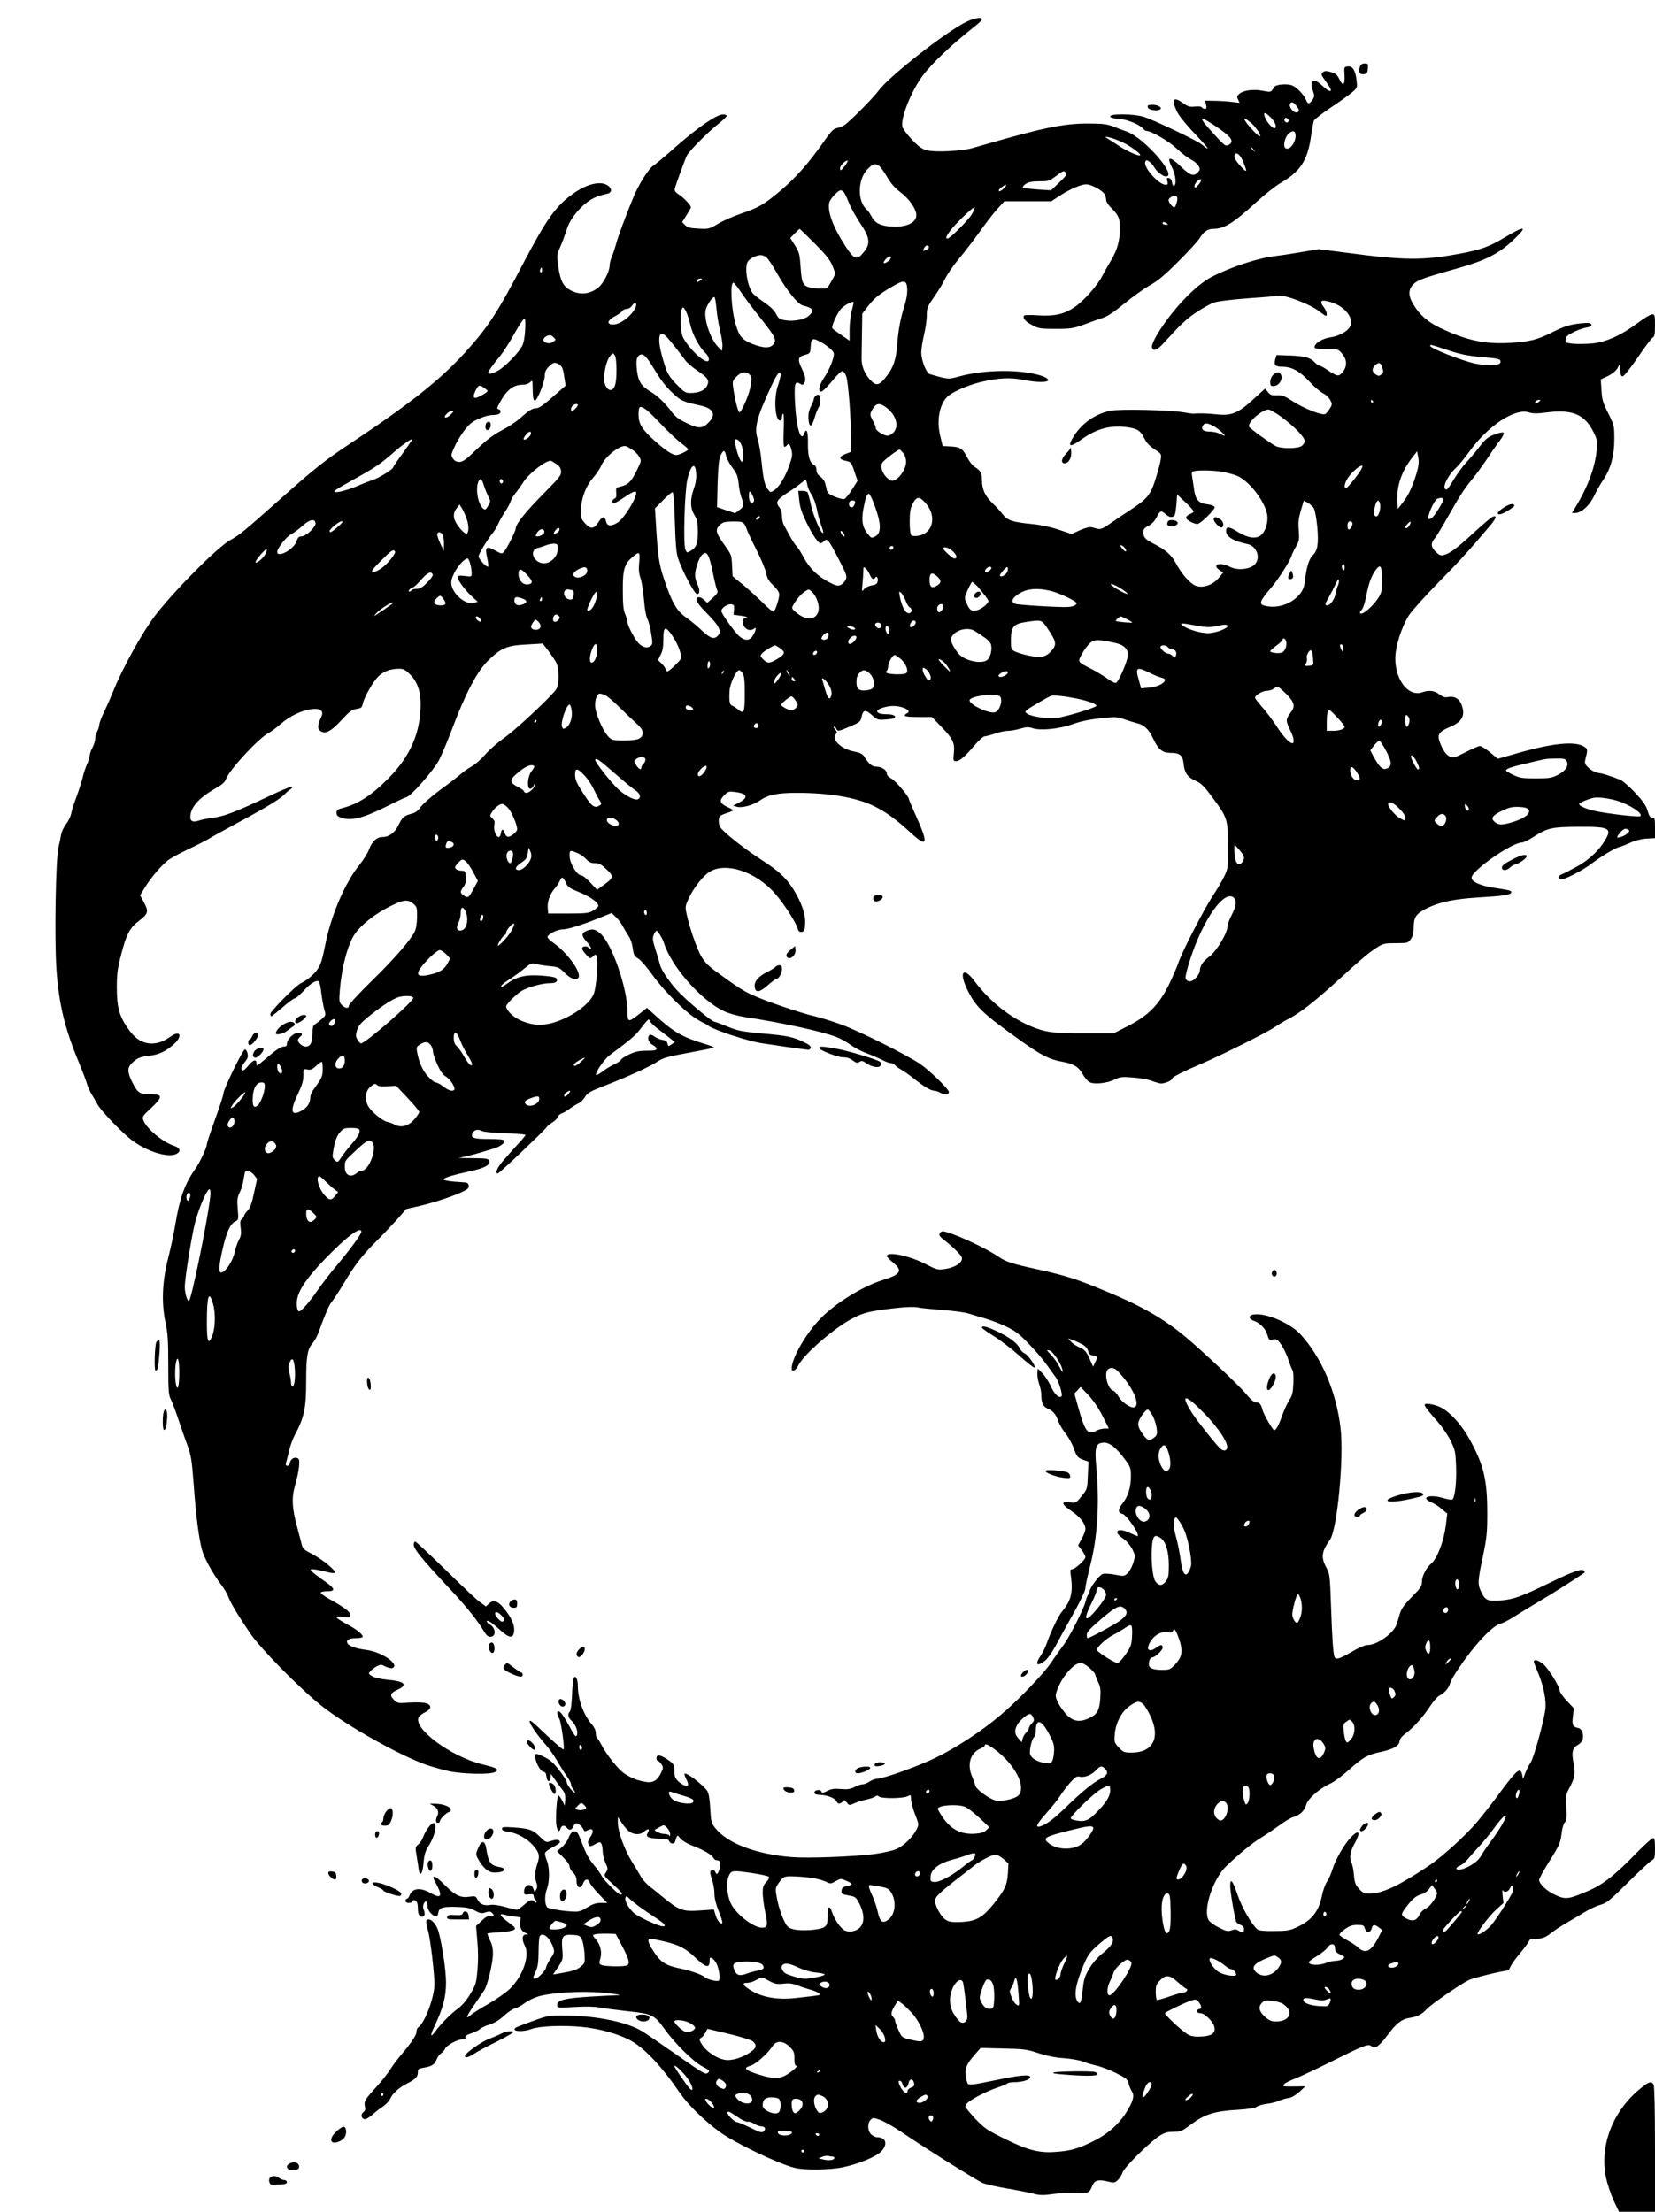 <?xml version="1.0" encoding="UTF-8" standalone="yes"?>
<svg version="1.0" xmlns="http://www.w3.org/2000/svg" width="900pt" height="1203pt" viewBox="0 0 1200 1604" preserveAspectRatio="xMidYMid meet">
  <g transform="translate(0,1604) scale(0.1,-0.1)" fill="#000000" stroke="none">
    <path d="M7014 15885 c-140 -63 -568 -398 -645 -504 -33 -47 -210 -225 -246
-248 -13 -9 -38 -19 -55 -22 -26 -5 -44 -25 -102 -108 -104 -148 -199 -255
-306 -345 -120 -101 -160 -124 -284 -166 -54 -18 -130 -51 -168 -74 -66 -39
-70 -40 -143 -36 -60 3 -79 8 -97 25 l-22 22 32 51 c18 28 32 53 32 56 0 14
-49 67 -83 90 -31 20 -38 30 -34 47 9 34 75 215 88 240 18 34 146 163 222 224
37 29 67 58 67 63 0 6 -13 10 -28 10 -45 0 -176 -89 -337 -230 -82 -73 -158
-136 -167 -141 -31 -17 -105 -132 -143 -224 -57 -137 -114 -290 -129 -348 -8
-29 -21 -69 -30 -89 -9 -21 -16 -50 -16 -65 0 -41 -43 -125 -79 -156 -60 -50
-133 -59 -201 -24 -55 28 -77 68 -92 175 -11 77 -11 85 11 134 22 51 27 65 57
153 19 54 79 132 138 176 45 34 82 50 149 64 34 7 36 37 5 59 -52 37 -153 13
-253 -59 -125 -89 -192 -183 -361 -505 -189 -362 -258 -467 -428 -653 -182
-198 -397 -368 -841 -663 -170 -113 -243 -171 -495 -395 -262 -233 -296 -261
-359 -295 -90 -48 -408 -367 -547 -549 -90 -117 -239 -386 -303 -548 -16 -39
-45 -106 -65 -147 -20 -41 -36 -84 -36 -95 0 -11 -7 -33 -15 -49 -8 -15 -15
-40 -15 -55 0 -14 -9 -43 -20 -64 -11 -20 -20 -46 -20 -58 0 -11 -9 -40 -20
-63 -10 -24 -24 -65 -30 -92 -6 -27 -26 -89 -44 -139 -19 -49 -37 -106 -40
-126 -4 -20 -20 -54 -36 -74 -16 -20 -32 -54 -36 -74 -3 -20 -13 -63 -20 -96
-20 -85 -30 -657 -15 -880 16 -249 61 -435 161 -675 26 -63 53 -133 59 -155 6
-22 22 -58 35 -80 14 -22 32 -54 41 -71 25 -49 190 -220 261 -270 107 -76 244
-119 307 -95 41 16 36 47 -10 61 -83 27 -200 124 -224 187 -9 24 -5 31 57 88
87 81 85 100 -7 100 -78 0 -90 8 -130 87 -37 73 -37 107 -1 140 38 36 59 44
125 52 68 7 122 33 177 83 67 60 47 106 -23 56 -57 -41 -109 -56 -162 -49 -60
10 -101 40 -152 114 -60 88 -76 152 -76 292 0 97 5 135 32 240 38 147 62 192
130 243 66 50 70 68 35 132 l-28 52 27 45 c47 80 138 186 186 217 25 17 91 51
146 77 55 26 117 58 137 70 20 13 126 71 235 130 199 107 294 166 324 201 9
10 25 23 35 29 10 7 16 15 12 19 -4 4 -80 -27 -170 -70 -241 -114 -320 -144
-401 -155 -39 -5 -87 -14 -105 -21 -42 -14 -62 -6 -62 26 0 68 58 135 176 204
54 30 75 48 83 72 23 65 236 296 308 333 18 9 59 40 92 69 126 111 337 147
291 49 -26 -55 -29 -81 -14 -97 36 -35 78 -16 164 77 53 58 72 72 105 77 34 5
40 10 45 37 10 45 70 154 110 195 37 39 89 59 154 59 32 0 46 -7 81 -43 50
-50 75 -120 75 -211 0 -208 -75 -381 -235 -542 -121 -122 -219 -185 -332 -214
-35 -9 -43 -15 -43 -34 0 -18 8 -27 31 -35 77 -27 161 -5 343 86 61 31 121 59
133 62 35 9 197 194 237 270 19 37 63 142 97 232 90 241 177 408 253 483 96
96 140 115 283 122 l118 7 42 -54 c22 -30 48 -68 57 -86 19 -38 21 -145 3
-185 -17 -38 -292 -297 -385 -362 -43 -30 -102 -82 -131 -115 -29 -34 -73 -73
-99 -88 -26 -14 -60 -38 -77 -53 -16 -15 -83 -67 -149 -115 -65 -48 -130 -105
-145 -126 -19 -28 -37 -42 -66 -50 -55 -14 -69 -27 -96 -83 -25 -54 -68 -86
-116 -86 -41 0 -76 -32 -97 -90 -9 -25 -40 -75 -69 -111 -104 -128 -206 -365
-247 -573 -26 -128 -35 -155 -64 -194 -25 -34 -76 -75 -114 -92 -35 -15 -222
-204 -222 -223 0 -9 3 -17 8 -17 4 0 40 30 81 65 41 36 81 65 88 65 8 0 35 23
61 51 53 58 99 86 114 71 6 -6 14 -44 18 -86 5 -41 15 -94 21 -117 13 -41 12
-42 -18 -69 -17 -15 -39 -32 -49 -38 -14 -8 -18 -23 -18 -69 -1 -66 -16 -93
-51 -93 -22 0 -55 28 -55 47 0 6 7 16 15 23 23 19 18 30 -14 30 -33 0 -81 -48
-81 -81 0 -14 -7 -19 -24 -19 -15 0 -49 -20 -87 -52 -34 -29 -72 -61 -85 -71
-24 -18 -24 -18 -24 2 0 33 -26 25 -61 -19 -31 -38 -49 -44 -49 -15 0 7 12 27
26 44 20 24 24 37 19 61 -4 16 -12 30 -19 30 -15 0 -156 -289 -156 -320 0 -11
-27 -95 -60 -186 -33 -91 -60 -172 -60 -181 0 -25 -51 -134 -86 -183 -74 -104
-111 -208 -143 -400 -11 -69 -35 -179 -52 -245 -43 -168 -49 -322 -20 -462 18
-85 21 -136 21 -314 0 -187 2 -215 19 -248 10 -20 34 -83 53 -141 20 -58 49
-144 67 -191 27 -76 32 -107 46 -293 16 -219 36 -376 59 -464 16 -60 78 -173
138 -252 22 -29 46 -69 53 -89 15 -42 71 -137 159 -266 74 -110 362 -402 518
-526 181 -144 564 -359 760 -428 47 -16 122 -37 165 -46 100 -21 299 -25 332
-6 34 19 18 29 -93 56 -231 57 -508 265 -459 344 5 9 26 24 46 34 46 22 49 51
7 65 -17 6 -67 8 -119 5 -86 -6 -90 -5 -115 20 -32 32 -26 49 26 73 79 36 53
62 -76 73 -51 5 -92 15 -109 26 -27 17 -27 18 -10 37 10 11 31 27 47 35 26 13
32 13 61 -3 18 -9 40 -14 49 -11 60 23 -73 117 -189 132 -71 9 -118 25 -132
43 -20 25 3 42 58 42 28 0 49 5 49 10 0 19 -48 57 -120 94 -39 21 -70 42 -70
47 0 6 20 7 50 3 46 -6 50 -5 50 14 0 23 -42 55 -153 116 -37 21 -65 42 -61
47 3 5 23 9 44 9 71 0 61 21 -39 89 -31 22 -63 47 -71 56 -13 16 -12 17 25 13
22 -3 61 -11 87 -18 26 -8 51 -10 55 -6 13 13 -83 93 -160 134 -59 30 -73 42
-78 67 -4 17 -19 73 -33 125 -39 142 -43 219 -16 310 12 41 25 101 28 132 4
49 2 59 -13 64 -23 9 -49 -8 -53 -35 -2 -11 -10 -21 -18 -21 -10 0 -14 7 -11
18 3 9 13 49 22 87 9 39 27 90 41 115 69 129 84 195 84 395 0 173 9 228 41
267 16 18 37 53 46 78 58 159 77 203 98 228 12 15 51 74 86 132 83 140 136
207 244 315 50 50 117 121 150 158 l60 69 100 23 c108 25 256 75 318 107 29
15 38 24 35 41 -3 19 -10 22 -53 24 -82 4 -138 14 -129 22 15 14 74 31 188 56
113 24 155 48 143 79 -5 13 -26 16 -114 17 l-108 1 55 12 c30 7 78 20 105 28
28 9 68 21 90 27 49 13 90 44 81 60 -5 7 -44 11 -109 11 -112 0 -133 7 -123
38 9 27 39 36 68 21 14 -8 80 -14 171 -17 81 -3 147 -8 147 -13 0 -4 -30 -41
-68 -81 -37 -40 -84 -94 -105 -119 -35 -44 -48 -79 -27 -79 10 0 340 314 353
335 4 8 23 23 42 35 18 11 37 30 40 40 3 10 16 22 28 26 12 3 38 18 57 33 19
14 48 32 63 39 15 6 37 27 48 46 18 30 36 41 142 82 171 66 334 141 385 176
37 25 71 35 223 63 99 18 183 35 185 38 3 3 -28 15 -68 27 -162 49 -225 86
-361 210 l-56 51 -64 -51 c-71 -55 -77 -53 -77 20 0 171 -112 496 -197 570
-36 32 -56 36 -98 20 -41 -15 -41 -36 0 -81 35 -39 42 -66 10 -39 -16 13 -45
7 -45 -10 0 -5 13 -24 29 -42 29 -32 29 -33 50 -14 19 17 21 17 27 2 13 -33
-2 -229 -21 -274 -23 -57 -101 -124 -200 -172 -132 -64 -232 -68 -343 -14 -47
23 -92 70 -92 96 0 16 75 90 114 113 49 28 148 55 205 55 29 0 44 5 48 16 9
24 -11 31 -113 39 -110 8 -176 -7 -243 -55 -24 -18 -44 -30 -46 -28 -8 8 12
26 65 60 30 19 77 53 104 76 42 35 52 39 78 32 16 -5 61 -12 99 -16 67 -6 73
-9 114 -50 44 -45 90 -59 101 -30 16 42 -88 182 -183 248 -24 16 -43 35 -43
43 0 19 71 55 109 55 37 0 135 30 259 80 l97 39 31 -30 c18 -17 40 -47 50 -67
11 -21 29 -50 40 -67 12 -16 25 -50 29 -75 10 -69 13 -74 45 -93 16 -10 61
-62 99 -115 79 -111 229 -262 313 -316 31 -20 60 -36 63 -36 3 0 18 -9 33 -20
41 -30 272 -106 375 -124 76 -12 288 -43 347 -49 8 -1 16 5 18 15 2 11 -13 23
-50 41 -81 38 -119 46 -301 62 -150 14 -176 19 -252 50 -46 19 -89 35 -95 35
-19 0 -212 163 -270 227 -64 71 -117 151 -125 189 -4 16 -18 64 -32 107 -21
67 -23 82 -13 108 7 16 16 29 20 29 10 0 45 -58 55 -91 53 -169 268 -413 432
-491 38 -18 97 -35 155 -44 269 -41 554 -103 661 -144 32 -12 79 -38 105 -58
26 -19 76 -46 112 -59 36 -13 86 -35 113 -48 26 -14 55 -25 66 -25 10 0 24 -7
32 -16 7 -8 26 -22 43 -31 17 -9 60 -39 96 -68 70 -56 119 -85 145 -85 10 0
29 -7 45 -16 28 -17 60 -14 60 7 0 20 -144 160 -210 204 -103 69 -444 239
-568 284 -62 23 -150 50 -195 61 -105 24 -359 111 -452 154 -68 31 -110 59
-245 157 -76 55 -98 78 -127 126 -29 49 -87 217 -104 302 -12 54 -11 60 15
116 29 63 81 134 130 177 103 90 319 37 470 -115 68 -67 173 -225 191 -285 5
-17 13 -22 28 -20 19 3 22 10 25 59 4 68 -27 156 -87 252 -53 82 -106 132
-234 214 -124 80 -278 203 -296 236 -7 13 -11 37 -9 53 3 25 10 31 50 45 26 8
50 18 53 21 3 3 -13 13 -36 23 -60 27 -67 49 -29 86 29 30 34 31 83 25 88 -12
96 -40 23 -78 l-41 -21 28 -8 c38 -10 117 11 167 46 59 41 127 55 268 55 233
0 430 -33 557 -95 85 -41 162 -96 268 -194 121 -111 131 -85 43 112 -31 68
-56 127 -56 132 0 19 -96 132 -126 148 -21 11 -34 25 -34 37 0 25 -37 50 -75
50 -32 0 -55 19 -88 72 -13 21 -29 29 -79 39 -93 19 -164 89 -126 127 9 9 7
16 -7 32 -10 11 -13 20 -8 20 6 0 13 -7 17 -15 8 -21 17 -19 101 17 67 29 75
35 81 65 11 56 28 60 75 18 40 -36 44 -37 100 -33 32 2 61 7 65 10 14 15 -10
28 -51 28 -49 0 -75 8 -75 22 0 16 67 38 115 38 74 0 143 -37 100 -54 -8 -3
-15 -10 -15 -16 0 -6 37 -10 98 -10 l99 0 65 -67 c88 -91 102 -121 94 -195 -5
-55 -5 -58 17 -58 27 1 66 35 136 118 29 34 61 62 70 62 10 0 44 9 76 20 32
11 75 20 95 20 20 0 60 7 89 16 42 12 59 13 88 3 59 -19 194 -6 293 30 59 21
123 34 202 42 109 12 119 11 174 -9 33 -11 72 -23 88 -27 50 -11 86 -44 117
-111 38 -80 67 -104 128 -104 66 0 87 -18 93 -79 6 -66 29 -98 86 -123 37 -16
60 -37 107 -100 127 -169 128 -173 129 -378 1 -148 0 -158 -26 -213 -15 -32
-53 -97 -85 -145 -67 -103 -222 -404 -248 -482 -10 -30 -41 -102 -69 -160 -71
-145 -150 -226 -296 -300 l-105 -54 -210 0 c-225 -1 -284 7 -390 51 -152 64
-301 183 -407 325 -79 107 -117 76 -59 -49 63 -134 110 -179 396 -383 147
-105 206 -134 298 -150 82 -15 118 -37 148 -91 13 -24 35 -49 49 -57 34 -18
129 -8 182 19 38 19 52 21 131 15 49 -4 108 -14 131 -22 22 -9 53 -18 67 -21
27 -5 89 20 89 37 0 9 91 55 210 105 139 59 474 226 529 264 32 21 80 51 108
64 75 38 194 131 348 272 183 167 230 206 289 244 46 29 57 31 137 31 85 0 88
1 108 29 15 21 21 44 21 85 0 73 18 100 90 136 93 47 199 70 375 81 184 11
237 19 242 36 5 14 -3 16 -134 36 -92 15 -153 43 -153 72 0 51 292 255 366
255 11 0 50 19 85 42 100 64 130 71 330 72 231 1 246 -10 169 -125 -43 -63
-114 -125 -189 -165 -25 -13 -53 -28 -61 -33 -8 -5 -27 -14 -42 -20 -31 -12
-36 -28 -12 -38 20 -7 152 59 226 115 74 56 167 111 198 119 14 3 50 17 80 31
34 16 79 28 118 30 l62 4 0 74 c0 67 -2 74 -20 74 -15 0 -23 12 -34 51 -12 39
-33 69 -92 132 -42 45 -91 87 -108 93 -91 34 -124 44 -158 49 -21 3 -50 18
-68 35 -27 25 -31 35 -26 58 19 76 19 80 -8 97 -64 42 -228 26 -482 -47 l-144
-41 -56 47 c-31 25 -64 46 -73 46 -9 0 -56 -20 -104 -45 -86 -43 -90 -44 -119
-29 -19 10 -38 34 -54 67 -40 88 -32 106 64 147 87 37 110 87 77 165 -16 40
-54 59 -96 50 -21 -5 -37 0 -62 19 -37 28 -75 33 -126 15 -98 -34 -194 88
-194 246 0 86 45 228 99 313 20 31 116 138 213 237 157 160 212 220 379 417
43 51 48 77 9 57 -12 -7 -72 -58 -134 -115 -119 -110 -172 -149 -215 -159 -22
-6 -33 -1 -58 23 -36 37 -38 61 -6 99 13 15 56 87 96 158 84 149 117 200 175
270 23 28 71 93 106 145 34 52 78 115 97 139 19 25 29 48 24 53 -5 5 -33 -1
-66 -13 -48 -19 -65 -33 -104 -83 -25 -34 -69 -86 -97 -116 -28 -30 -70 -88
-94 -127 -23 -40 -46 -73 -52 -73 -39 0 1 94 66 155 23 22 66 74 96 116 135
190 334 322 436 288 28 -9 59 -9 137 1 180 22 269 -17 332 -147 24 -48 26 -62
21 -126 -9 -120 -66 -273 -153 -414 l-26 -43 24 0 c44 0 103 53 136 122 16 35
46 87 66 117 55 81 81 176 81 296 0 98 -1 101 -44 188 -39 76 -45 98 -49 167
l-5 79 29 13 c49 21 85 49 97 77 11 25 12 24 15 -22 3 -39 6 -48 20 -45 9 2
58 63 108 137 50 73 98 138 108 143 13 7 16 25 16 88 0 75 -1 80 -21 80 -12 0
-57 -27 -101 -60 -119 -90 -232 -141 -332 -151 -45 -4 -107 -5 -139 -2 -55 6
-58 7 -55 32 2 20 15 31 57 52 29 15 71 30 92 33 40 6 51 22 24 32 -9 4 -50 1
-93 -5 -58 -8 -102 -23 -177 -61 -110 -55 -161 -68 -310 -77 -179 -10 -313 18
-503 109 -89 42 -149 95 -194 170 -39 63 -38 111 3 149 32 30 69 43 338 119
180 51 278 101 376 192 117 109 99 118 -51 28 -113 -68 -174 -91 -325 -119
-269 -51 -406 -50 -826 6 l-202 26 -123 -21 c-68 -12 -150 -24 -183 -28 -125
-13 -326 -78 -469 -152 -120 -62 -290 -242 -395 -417 -23 -38 -40 -79 -39 -90
5 -36 35 -28 80 21 127 140 170 181 244 230 45 30 101 61 125 69 26 10 124 22
244 31 110 8 211 16 225 19 48 8 229 -61 294 -112 23 -18 44 -33 49 -33 14 0
6 35 -13 60 -40 51 -19 62 61 35 100 -34 162 -123 125 -179 -21 -33 -83 -65
-142 -73 -51 -7 -107 -40 -112 -66 -3 -15 7 -17 80 -17 90 0 93 -1 126 -44 30
-39 29 -87 -3 -125 -30 -34 -36 -33 -110 16 -27 18 -55 33 -61 33 -6 0 -21 11
-34 25 -30 32 -73 43 -184 47 l-90 3 -10 -33 c-11 -41 1 -52 59 -52 63 -1 122
-34 188 -106 33 -36 77 -74 98 -85 21 -10 46 -33 54 -50 15 -28 15 -33 -2 -61
-10 -17 -25 -35 -33 -40 -21 -14 -157 40 -240 94 -55 36 -72 42 -110 41 -38
-2 -49 2 -66 23 l-21 26 -89 -81 c-107 -98 -157 -118 -263 -106 -61 7 -133 9
-163 5 -7 -1 -40 3 -73 9 -95 18 -470 26 -534 12 -109 -23 -202 -87 -262 -180
-54 -84 -36 -91 57 -25 108 77 209 103 333 85 71 -11 91 -25 121 -85 13 -27
38 -53 71 -74 49 -32 51 -35 46 -70 -2 -21 -19 -84 -37 -142 -37 -120 -59
-147 -194 -235 -42 -27 -104 -69 -138 -93 -45 -32 -68 -42 -85 -38 -13 3 -34
9 -47 12 -15 4 -46 -4 -85 -21 l-61 -28 -95 32 c-60 20 -132 35 -196 41 -136
13 -175 26 -208 69 -14 19 -47 55 -73 80 -56 54 -78 102 -78 170 0 51 -9 67
-57 98 -13 9 -35 37 -48 62 -34 67 -51 79 -120 83 l-60 3 -18 75 c-26 108 -7
218 47 278 31 35 150 88 246 111 126 30 212 35 305 17 103 -21 185 -21 185 -2
0 8 -20 21 -47 30 -149 49 -414 47 -601 -5 -76 -21 -78 -21 -208 17 -28 7 -64
99 -64 159 0 24 9 81 20 127 11 46 20 109 20 141 0 54 4 63 54 135 30 42 66
102 80 133 15 30 58 93 97 140 39 46 107 135 151 196 44 62 102 138 130 168
l50 55 170 0 171 0 54 36 c76 50 163 88 200 87 38 -1 118 -45 133 -73 5 -10
10 -28 10 -40 0 -12 18 -40 41 -62 49 -48 59 -73 59 -142 0 -90 -18 -157 -62
-231 -23 -38 -52 -90 -65 -115 -36 -72 -136 -183 -202 -228 -78 -52 -146 -67
-268 -59 -51 4 -95 2 -98 -2 -11 -19 9 -43 59 -69 47 -25 60 -27 171 -27 111
0 127 3 210 33 50 19 110 40 135 48 29 9 84 46 152 102 58 48 141 107 184 132
60 33 111 76 209 175 72 71 141 147 154 168 29 47 57 67 97 67 80 0 146 41
309 190 61 56 141 120 179 142 145 85 195 161 221 334 8 56 18 109 21 118 4
10 60 53 125 97 65 43 134 93 155 111 36 32 36 33 30 87 -9 72 -29 103 -64 99
-27 -3 -27 -4 -23 -67 3 -70 -12 -80 -38 -25 -17 34 -25 41 -71 54 -27 7 -38
6 -49 -5 -12 -12 -12 -17 5 -41 37 -52 54 -79 54 -86 0 -18 -23 -6 -65 33 -65
60 -94 38 -63 -47 9 -27 9 -37 -6 -58 -21 -32 -34 -33 -46 -2 -13 36 -66 92
-100 106 -36 15 -120 8 -131 -11 -24 -40 -23 -39 -81 -28 -67 14 -138 5 -170
-20 -19 -16 -21 -22 -11 -43 l11 -24 -67 8 c-36 4 -92 7 -124 7 l-59 1 7 -30
c5 -23 3 -30 -9 -30 -8 0 -18 5 -22 11 -4 7 -24 9 -50 6 -37 -4 -51 0 -84 24
-71 51 -88 32 -49 -55 11 -26 58 -86 107 -139 106 -112 132 -143 112 -132 -8
4 -24 16 -35 26 -33 29 -366 187 -430 204 -77 20 -235 21 -235 1 0 -9 19 -15
63 -18 63 -5 150 -41 176 -72 8 -9 19 -16 25 -16 34 0 164 -76 217 -127 34
-32 79 -67 102 -79 23 -11 49 -32 57 -47 13 -23 13 -28 -4 -46 -30 -33 -55
-25 -122 39 -85 82 -109 77 -63 -11 23 -46 30 -120 12 -126 -7 -2 -13 8 -15
24 -2 18 -10 29 -22 31 -16 3 -18 0 -12 -22 5 -21 3 -26 -12 -26 -51 0 -163
127 -148 166 6 15 9 15 29 2 12 -9 27 -25 34 -38 15 -30 63 -69 86 -70 88 -1
-151 275 -279 324 -27 10 -74 27 -104 39 -45 17 -78 21 -185 21 -169 0 -322
-31 -715 -144 -36 -10 -89 -26 -119 -34 -75 -22 -274 -32 -331 -16 -35 9 -59
26 -108 77 -34 37 -65 78 -69 92 -15 62 65 265 151 377 25 34 87 101 137 148
82 78 120 111 252 217 20 17 37 34 37 40 0 16 -53 9 -106 -16z m2390 -618 c14
-19 17 -30 9 -38 -22 -22 -75 34 -58 61 10 16 26 8 49 -23z m-188 -81 c32 -32
46 -76 24 -76 -17 0 -57 48 -69 81 -14 40 2 38 45 -5z m124 -30 c-13 -13 -35
7 -25 24 5 8 11 8 21 -1 10 -8 12 -15 4 -23z m-523 -33 c114 -77 136 -110 91
-134 -21 -11 -28 -6 -91 62 -83 89 -113 129 -97 129 7 0 50 -26 97 -57z m243
35 c37 -27 86 -96 76 -106 -8 -7 -86 75 -107 111 -13 23 -4 22 31 -5z m334
-106 c-3 -56 -51 -109 -76 -84 -16 16 -1 79 25 102 31 29 52 22 51 -18z
m-1259 -42 c55 -24 141 -87 132 -96 -9 -9 -97 30 -157 70 -36 24 -74 48 -85
55 -37 22 45 1 110 -29z m956 -57 c13 -16 12 -17 -3 -4 -17 13 -22 21 -14 21
2 0 10 -8 17 -17z m-81 -77 c37 -87 34 -95 -15 -41 -42 46 -54 73 -39 88 13
13 37 -8 54 -47z m-2886 -42 c-24 -31 -30 -34 -33 -19 -2 12 8 29 24 43 38 32
42 20 9 -24z m246 6 c11 -6 38 -42 60 -80 28 -48 58 -83 94 -110 55 -42 97
-93 115 -143 25 -66 -40 -112 -154 -111 -92 2 -138 22 -164 71 -11 22 -27 45
-36 53 -70 58 -67 220 5 293 40 39 50 43 80 27z m1359 -53 c9 -11 -2 -26 -49
-71 l-59 -56 -98 6 c-54 4 -102 10 -106 14 -4 4 5 16 20 26 21 14 46 19 98 19
66 0 74 2 120 37 57 42 58 43 74 25z m981 -52 c0 -12 -33 -55 -41 -55 -14 0
-10 22 8 42 15 17 33 24 33 13z m-1432 -62 c-15 -15 -31 -23 -35 -19 -4 4 3
16 17 26 37 29 49 24 18 -7z m-1159 -27 c6 -8 22 -41 35 -74 13 -34 50 -101
82 -149 72 -108 77 -149 28 -210 -52 -65 -70 -58 -138 48 -88 136 -128 248
-113 311 7 27 64 88 82 88 7 0 18 -6 24 -14z m2416 -36 c4 -6 1 -26 -5 -46
-10 -29 -14 -33 -26 -23 -9 7 -20 21 -26 32 -8 16 -7 23 8 34 21 16 40 17 49
3z m-1488 -123 c-26 -44 -159 -177 -177 -177 -16 0 -11 15 19 56 37 50 170
178 178 171 3 -3 -6 -26 -20 -50z m1413 -67 c12 -8 11 -10 -7 -10 -13 0 -23 5
-23 10 0 13 11 13 30 0z m-2551 -147 c83 -85 111 -120 128 -163 l21 -55 -26
-48 c-14 -26 -30 -51 -36 -56 -6 -5 -42 -6 -80 -2 -94 10 -102 21 -111 153 -6
93 -10 108 -41 158 l-34 54 32 33 c18 18 34 33 36 33 2 0 52 -48 111 -107z
m826 -22 c3 -6 -3 -15 -14 -20 -28 -16 -33 -14 -21 9 12 22 25 26 35 11z
m-1177 -78 c12 -10 46 -62 76 -115 65 -117 151 -225 186 -233 74 -18 86 -36
47 -73 -30 -29 -111 -45 -172 -35 -44 7 -51 13 -69 48 -14 27 -43 54 -89 85
-37 25 -73 54 -81 65 -39 59 -58 183 -35 226 12 23 62 48 95 49 12 0 31 -8 42
-17z m902 -1 c0 -14 -38 -44 -50 -40 -6 2 -2 12 10 26 21 22 40 29 40 14z
m-2530 -93 c0 -11 -4 -18 -10 -14 -5 3 -7 12 -3 20 7 21 13 19 13 -6z m1146
-74 c-21 -16 -32 -13 -21 4 3 6 14 11 23 11 15 -1 15 -2 -2 -15z m1502 -59 c2
-32 -5 -78 -22 -130 -28 -92 -42 -166 -51 -278 -8 -105 -26 -159 -74 -223 -50
-66 -74 -75 -108 -43 -51 48 -77 107 -76 172 1 34 2 120 3 191 l2 130 40 52
c45 59 81 89 176 144 88 52 106 49 110 -15z m-1210 -18 c42 -61 68 -97 155
-206 101 -128 111 -150 82 -182 -25 -27 -71 -25 -151 6 -73 30 -94 54 -119
139 -33 108 -43 305 -17 305 4 0 27 -28 50 -62z m-173 -126 c3 -42 15 -114 26
-159 11 -46 19 -98 17 -115 l-3 -33 -29 30 c-60 62 -108 215 -87 276 14 40 51
90 61 84 5 -3 11 -40 15 -83z m-593 -4 c-40 -68 -127 -123 -174 -110 -30 8
-17 33 32 59 24 13 48 30 53 38 4 8 19 15 31 15 15 0 30 10 41 26 24 37 40 11
17 -28z m1588 47 c0 -2 -7 -30 -15 -62 -8 -31 -15 -92 -15 -135 l0 -79 -59 41
c-33 22 -63 44 -66 50 -7 12 25 88 56 132 23 32 99 73 99 53z m-1215 -65 c8
-16 22 -60 31 -97 16 -71 65 -161 108 -202 27 -25 35 -61 14 -61 -36 0 -134
95 -174 170 -26 49 -26 220 0 220 3 0 12 -13 21 -30z m-1167 -132 c-3 -53 -11
-96 -22 -117 -25 -48 -112 -138 -165 -173 -43 -27 -81 -37 -81 -20 0 9 30 52
86 120 23 28 69 100 103 161 34 61 67 111 73 111 7 0 9 -27 6 -82z m1020 -45
c18 -17 89 -105 140 -175 12 -17 51 -51 87 -75 79 -53 91 -72 71 -112 -17 -33
-60 -51 -120 -51 -36 0 -46 6 -101 63 -44 45 -65 77 -78 117 -29 85 -47 162
-47 201 0 52 14 62 48 32z m-813 -10 c16 -16 16 -17 -1 -30 -20 -14 -34 -16
-58 -7 -21 8 -20 31 2 43 25 15 38 13 57 -6z m1928 -29 c49 -26 96 -64 102
-84 8 -24 -29 -120 -71 -181 -36 -54 -45 -99 -19 -99 8 0 43 34 77 75 37 46
68 75 77 73 9 -2 21 -19 27 -38 15 -45 34 -295 34 -437 l0 -110 -41 -16 c-48
-19 -48 -38 0 -48 42 -9 44 -12 68 -85 l21 -61 -42 -66 c-22 -36 -48 -66 -57
-67 -30 0 -109 32 -118 49 -5 9 -11 33 -15 54 -5 25 -17 44 -36 59 -21 15 -30
30 -30 50 0 17 -7 31 -15 35 -33 12 -48 64 -47 155 2 90 -10 120 -28 72 -25
-64 -57 50 -66 231 -6 133 0 155 35 133 18 -11 23 -11 31 2 15 24 12 47 -16
106 -33 69 -29 86 21 100 39 11 40 11 43 62 3 58 12 63 65 36z m4554 -63 c93
-31 144 -41 241 -50 129 -11 142 -14 142 -35 0 -29 -83 -34 -187 -12 -96 21
-323 110 -323 128 0 11 -3 12 127 -31z m-6027 -142 c0 -95 -10 -136 -36 -146
-25 -10 -54 32 -54 78 0 60 19 136 42 165 20 25 22 26 35 8 8 -11 13 -48 13
-105z m276 0 c43 -72 84 -126 128 -166 64 -61 74 -65 205 -94 95 -21 116 -66
57 -125 -44 -44 -72 -44 -162 0 -54 26 -79 45 -106 82 -44 59 -101 114 -148
142 -69 41 -91 73 -101 151 -8 71 -5 99 15 114 28 19 51 -2 112 -104z m-689
36 c21 -15 26 -28 38 -111 l6 -41 -93 -81 c-64 -57 -100 -82 -118 -82 -29 0
-55 -16 -124 -77 -27 -24 -85 -62 -130 -85 -59 -31 -108 -68 -178 -135 -79
-76 -102 -93 -127 -93 -21 0 -35 7 -47 25 -15 23 -14 27 9 79 30 66 78 137
115 171 31 30 120 65 162 65 15 0 35 3 44 6 20 8 21 32 1 36 -13 3 -12 9 6 43
51 97 100 135 170 135 18 0 41 7 51 17 14 13 18 13 19 2 0 -8 1 -41 2 -74 1
-42 6 -60 15 -60 18 0 72 137 72 181 0 26 8 44 29 65 33 33 47 35 78 14z
m5967 -25 c8 -27 7 -35 -9 -46 -16 -12 -22 -12 -39 0 -29 19 -31 41 -6 66 27
27 42 22 54 -20z m-4590 -46 c19 -18 19 -25 6 -95 -12 -60 -64 -179 -79 -179
-9 0 -34 95 -45 181 -6 43 -4 49 24 78 34 34 70 40 94 15z m226 -3 c0 -10 -9
-47 -21 -82 -30 -92 -19 -249 17 -249 8 0 14 10 14 25 0 14 4 25 9 25 4 0 6
-54 3 -120 -3 -82 -1 -120 6 -120 6 0 14 5 17 10 12 19 23 10 33 -31 9 -34 7
-51 -14 -111 -28 -83 -74 -159 -111 -184 -26 -16 -27 -16 -45 6 -23 29 -33 71
-47 208 -6 62 -19 134 -28 160 -26 78 -6 156 101 385 43 92 66 119 66 78z
m-2136 -104 c18 -13 17 -16 -28 -42 -61 -35 -76 -24 -47 34 23 44 27 44 75 8z
m6431 -87 c3 -5 1 -10 -4 -10 -6 0 -11 5 -11 10 0 6 2 10 4 10 3 0 8 -4 11
-10z m1201 -5 c-21 -16 -32 -13 -21 4 3 6 14 11 23 11 15 -1 15 -2 -2 -15z
m-6966 -22 c0 -10 -32 -43 -42 -43 -12 0 -10 24 4 38 13 13 38 16 38 5z m2237
-19 c71 -54 94 -135 51 -181 -12 -13 -31 -23 -42 -23 -29 0 -86 37 -86 55 0 8
-9 32 -20 52 -25 46 -25 50 0 91 24 40 51 41 97 6z m-1746 -12 c15 -9 68 -61
118 -114 51 -53 114 -113 142 -133 27 -20 49 -40 49 -44 0 -9 -66 -41 -86 -41
-29 0 -80 34 -160 106 -90 82 -114 120 -114 186 0 63 8 69 51 40z m4616 -60
c92 -69 163 -143 163 -171 0 -11 -10 -27 -22 -35 -30 -21 -148 -21 -188 -1
-42 22 -184 125 -193 140 -16 28 92 125 140 125 12 0 57 -26 100 -58z m-6029
22 c-14 -15 -32 -24 -39 -22 -17 6 25 48 48 48 14 0 13 -5 -9 -26z m5530 -83
c33 -17 94 -71 80 -71 -3 0 -19 7 -34 15 -16 8 -47 15 -69 15 -49 0 -68 15
-54 42 12 23 30 23 77 -1z m-4948 -54 c0 -18 -36 -50 -50 -45 -7 2 -3 14 10
31 23 29 40 35 40 14z m-929 -143 c-39 -53 -71 -100 -71 -104 0 -13 -102 -76
-145 -90 -22 -7 -69 -25 -105 -41 -72 -31 -152 -53 -171 -47 -15 5 3 17 166
108 132 74 167 98 265 184 57 50 122 96 129 90 2 -1 -29 -46 -68 -100z m2459
48 c14 -53 13 -115 -2 -110 -15 5 -46 100 -47 141 -1 24 1 26 19 17 10 -6 24
-27 30 -48z m-793 -25 c17 -11 39 -34 48 -50 17 -28 16 -30 -20 -103 -38 -77
-63 -102 -118 -113 -30 -7 -32 -9 -29 -44 3 -27 -1 -39 -12 -43 -18 -7 -22
-34 -4 -34 6 0 42 21 80 47 42 29 72 43 78 37 21 -21 -81 -192 -132 -224 -49
-30 -77 -26 -84 10 -9 40 -26 38 -55 -7 -33 -52 -59 -53 -99 -6 -31 37 -32 40
-27 110 6 85 40 166 93 225 19 22 44 59 54 82 28 67 140 154 180 140 8 -3 29
-15 47 -27z m1962 -23 c13 -16 21 -41 21 -63 0 -65 -76 -155 -113 -135 -50 28
-80 93 -60 128 9 17 112 95 125 96 4 0 16 -12 27 -26z m-1285 -18 c4 -19 24
-58 46 -87 33 -44 40 -62 46 -118 3 -36 13 -81 20 -100 21 -49 17 -67 -16 -91
l-30 -22 -66 22 -65 22 4 167 c4 119 9 177 20 204 20 46 33 47 41 3z m5013
-107 c-28 -102 -63 -180 -103 -230 l-39 -50 -3 66 c-5 105 33 211 107 306 l36
46 8 -42 c6 -30 4 -59 -6 -96z m-6246 48 c25 -16 35 -31 37 -54 3 -28 -9 -44
-119 -155 -130 -130 -209 -228 -209 -258 0 -21 -63 -145 -86 -172 -15 -16 -19
-15 -64 10 -65 36 -76 26 -57 -57 8 -35 10 -61 5 -61 -16 0 -68 58 -68 75 0
18 61 117 103 170 14 17 32 47 40 67 9 21 30 58 47 83 17 25 36 60 42 78 6 17
21 43 33 57 12 14 38 50 58 81 39 62 152 152 198 158 3 1 21 -9 40 -22z m5828
-59 c-41 -59 -91 -118 -100 -118 -19 0 -7 47 21 84 34 45 93 91 98 76 2 -5 -7
-24 -19 -42z m-4811 -15 c2 -32 -4 -72 -18 -109 -27 -79 -26 -139 5 -189 20
-33 24 -53 25 -117 0 -89 -10 -118 -51 -142 -29 -17 -29 -17 -40 11 -16 41 -5
419 15 507 25 109 59 130 64 39z m3805 17 c38 -6 91 -20 118 -31 97 -42 219
-211 219 -303 0 -59 -21 -110 -54 -132 -37 -24 -92 -14 -165 31 -61 38 -81 39
-81 4 0 -41 53 -73 153 -94 70 -14 101 -102 54 -149 -36 -36 -125 -44 -178
-17 -73 38 -138 17 -74 -25 l24 -16 -32 -39 c-43 -52 -118 -77 -169 -56 -42
18 -99 83 -141 161 -34 63 -75 99 -168 146 -58 30 -69 44 -69 85 0 17 10 28
37 42 25 12 44 33 60 63 24 48 32 51 66 20 24 -23 52 -26 64 -7 4 6 10 43 13
81 l5 70 62 -58 c35 -32 60 -62 57 -68 -3 -5 -17 -13 -30 -18 -13 -5 -24 -17
-24 -25 0 -15 55 -45 82 -45 22 0 131 107 125 123 -3 8 -25 16 -52 20 -62 6
-86 32 -96 99 -4 29 -10 72 -14 95 -6 35 -5 42 11 46 33 8 127 7 197 -3z
m-5343 -105 c7 -22 21 -56 31 -76 17 -35 17 -37 -2 -68 -17 -29 -22 -31 -36
-19 -39 32 -58 152 -32 200 13 24 23 16 39 -37z m135 25 c-5 -8 -11 -8 -17 -2
-6 6 -7 16 -3 22 5 8 11 8 17 2 6 -6 7 -16 3 -22z m2208 -14 c3 -19 17 -52 31
-73 14 -21 31 -66 37 -98 6 -33 20 -86 31 -118 12 -31 19 -60 16 -62 -12 -12
-70 121 -87 199 -10 46 -22 89 -25 95 -4 6 -21 11 -37 11 l-31 0 7 -67 c5 -52
18 -91 52 -161 44 -91 86 -152 103 -152 5 0 16 7 25 16 23 23 32 12 105 -129
59 -113 63 -126 52 -151 -6 -14 -23 -31 -36 -38 -21 -9 -34 -6 -79 17 -84 42
-149 105 -190 183 -20 38 -44 75 -53 83 -8 7 -30 40 -47 72 -18 33 -38 69 -44
81 -7 12 -13 40 -13 62 0 26 -7 51 -21 67 -27 35 -16 54 63 105 35 22 77 52
93 66 17 14 33 25 36 26 4 0 9 -15 12 -34z m-393 -86 c10 -24 10 -34 1 -43
-16 -16 -31 8 -31 51 0 39 12 35 30 -8z m-567 -183 c5 -160 10 -225 23 -265
29 -88 117 -256 137 -260 22 -4 23 34 2 74 -8 16 -15 45 -15 64 0 42 26 118
47 143 37 40 54 12 84 -137 11 -55 24 -107 29 -117 8 -13 1 -25 -31 -54 l-41
-37 -22 21 c-29 27 -56 27 -56 0 0 -12 27 -48 66 -87 103 -104 122 -143 85
-176 -27 -25 -54 -14 -119 48 -30 28 -77 67 -106 87 -63 44 -96 95 -142 224
-53 148 -61 192 -74 389 l-11 179 58 59 c31 32 62 58 69 58 7 0 13 -66 17
-213z m1454 102 c43 -121 43 -185 0 -209 -27 -14 -29 -14 -53 15 -40 49 -49
94 -35 178 16 88 27 120 43 115 7 -3 27 -47 45 -99z m367 29 c79 -92 51 -215
-53 -233 -28 -5 -47 -3 -54 4 -7 7 -11 47 -11 99 0 70 5 95 22 130 29 54 50
54 96 0z m3751 33 c6 -11 -60 -120 -84 -138 -9 -6 -19 -9 -23 -7 -15 10 40
138 64 147 21 9 36 8 43 -2z m-4265 -20 c0 -20 -13 -41 -25 -41 -15 0 -24 19
-17 38 5 14 42 17 42 3z m3325 -45 c9 -14 19 -67 26 -134 11 -122 3 -176 -31
-207 -26 -24 -47 -87 -55 -164 -7 -73 -21 -104 -62 -142 -57 -54 -142 -79
-218 -65 -63 12 -59 28 41 145 47 56 129 185 139 221 4 14 19 44 33 68 22 39
24 51 19 115 -5 58 -2 86 15 144 l21 72 29 -15 c15 -8 35 -25 43 -38z m481 31
c8 -33 -9 -92 -26 -92 -20 0 -23 26 -10 74 12 46 27 53 36 18z m-6620 -117
c16 -49 13 -100 -6 -100 -12 0 -48 37 -71 75 -25 39 -24 76 2 109 l21 27 19
-30 c10 -17 26 -53 35 -81z m2116 8 c-6 -6 -15 -8 -19 -4 -4 4 -1 11 7 16 19
12 27 3 12 -12z m-3214 -31 c5 -26 -69 -97 -101 -97 -20 0 -28 -7 -37 -36 -19
-58 -140 -124 -140 -76 1 27 66 110 102 128 18 9 55 37 82 61 51 46 88 54 94
20z m162 -27 c-45 -40 -60 -48 -60 -31 0 15 70 71 88 71 12 -1 3 -13 -28 -40z
m2927 34 c14 -4 26 -19 34 -43 6 -20 40 -92 75 -161 35 -69 66 -145 70 -169 6
-34 17 -54 51 -86 28 -27 43 -50 43 -67 0 -30 -28 -116 -41 -124 -5 -3 -39 26
-76 63 -38 37 -102 96 -144 131 l-77 63 -4 77 c-3 73 -5 80 -50 143 -65 90
-72 111 -47 143 11 13 29 27 42 29 35 7 100 7 124 1z m4428 -4 c7 -12 -12 -50
-25 -50 -11 0 -14 43 -3 53 9 10 21 9 28 -3z m415 -19 c-10 -20 -30 -29 -30
-14 0 10 33 44 37 39 3 -2 0 -14 -7 -25z m-6170 -46 c-7 -8 -19 -15 -27 -15
-11 0 -10 5 4 24 11 14 22 21 27 16 5 -6 4 -15 -4 -25z m-116 -22 c-10 -7 -26
-13 -36 -13 -15 0 -17 3 -8 20 16 30 43 42 54 23 6 -12 3 -20 -10 -30z m2184
7 c7 -11 8 -20 2 -20 -5 0 -14 9 -20 20 -6 11 -7 20 -3 20 5 0 14 -9 21 -20z
m-2908 -9 c5 -11 10 -41 9 -68 l-1 -48 -24 50 c-13 28 -24 58 -24 68 0 23 27
22 40 -2z m834 -104 c-2 -66 -71 -119 -128 -97 -58 22 -71 94 -18 106 15 3 43
12 62 20 19 7 46 12 60 11 22 -2 25 -6 24 -40z m4117 1 c15 -28 -9 -19 -29 10
-13 20 -13 22 2 16 9 -3 21 -15 27 -26z m-1683 10 c-6 -18 -28 -21 -28 -4 0 9
7 16 16 16 9 0 14 -5 12 -12z m433 -28 c28 -27 32 -50 9 -50 -13 0 -80 60 -80
71 0 20 43 7 71 -21z m-4983 -10 c-9 -26 -54 -70 -72 -70 -11 0 10 32 43 68
37 40 43 40 29 2z m936 11 c9 -14 -54 -92 -101 -124 -22 -16 -49 -27 -59 -25
-15 4 -4 19 58 81 75 76 91 86 102 68z m1771 -78 c-5 -50 -3 -80 9 -115 9 -25
20 -95 25 -155 5 -65 15 -122 25 -141 9 -17 22 -66 28 -108 11 -71 11 -77 -7
-90 -22 -16 -51 -10 -82 18 -27 25 -83 130 -83 156 0 11 -8 37 -17 58 -13 30
-17 70 -17 174 -1 151 11 191 74 244 47 39 52 34 45 -41z m-1226 -10 c6 -21
11 -51 11 -67 0 -29 0 -29 -50 -23 -44 5 -50 4 -50 -13 0 -21 61 -101 111
-144 l33 -30 -26 -8 c-55 -19 -150 57 -164 128 -5 27 -1 48 20 89 23 49 75
105 96 105 5 0 14 -17 19 -37z m6341 -29 c0 -14 -4 -23 -10 -19 -5 3 -10 15
-10 26 0 10 5 19 10 19 6 0 10 -12 10 -26z m270 -95 c0 -79 -2 -89 -31 -132
-31 -47 -97 -107 -118 -107 -15 0 -14 10 4 30 9 9 22 50 30 91 18 97 39 155
71 197 35 45 44 30 44 -79z m-5762 78 c8 -39 -71 -75 -97 -44 -13 16 8 39 49
56 31 12 44 9 48 -12z m2049 -34 c14 -34 27 -41 39 -22 10 17 24 -4 17 -29 -4
-17 -15 -24 -45 -28 -22 -4 -45 -16 -54 -28 -15 -20 -16 -17 -10 43 3 35 6 77
6 94 0 26 2 28 17 16 9 -8 22 -29 30 -46z m881 45 c-6 -16 -36 -34 -44 -25 -9
9 15 37 33 37 8 0 13 -5 11 -12z m106 -39 c-17 -19 -44 -26 -44 -10 0 4 12 21
27 37 24 25 28 27 31 11 2 -10 -4 -27 -14 -38z m-3470 -10 c41 -45 42 -62 3
-67 -36 -4 -67 29 -67 73 0 47 18 45 64 -6z m-686 3 c2 -7 -16 -33 -41 -57
-33 -34 -52 -45 -75 -45 -17 0 -34 -4 -37 -10 -3 -5 -11 -10 -17 -10 -7 0 -6
6 2 15 7 8 18 15 24 15 6 0 33 25 60 56 46 53 74 65 84 36z m3659 -14 c30 -28
29 -44 -2 -64 -38 -25 -55 -12 -55 41 0 52 18 60 57 23z m2905 -62 c-6 -11
-13 -37 -17 -57 -6 -42 -39 -89 -61 -89 -21 0 -19 7 25 85 12 22 30 57 39 77
11 24 18 32 20 21 2 -8 -1 -25 -6 -37z m-2615 -8 c16 -18 42 -50 58 -71 27
-37 27 -38 9 -58 -24 -26 -67 -49 -92 -49 -23 0 -37 15 -56 61 -14 33 -13 39
11 92 14 31 29 57 32 57 4 0 21 -15 38 -32z m1053 -24 c22 -15 38 -29 36 -31
-6 -7 -103 47 -118 64 -16 20 30 1 82 -33z m-3989 -4 c15 0 10 -60 -5 -66 -24
-9 -56 15 -56 41 0 24 16 36 38 29 8 -2 18 -4 23 -4z m1764 -50 c66 -132 -31
-207 -143 -111 -31 26 -33 31 -21 52 18 36 58 82 87 101 25 16 27 16 45 0 11
-9 25 -28 32 -42z m1702 45 c53 -12 162 -62 186 -84 14 -13 -19 -31 -59 -33
-75 -3 -369 15 -386 24 -27 13 -22 34 15 62 60 46 139 56 244 31z m-3298 -73
c-13 -42 -36 -72 -55 -72 -10 0 -7 15 11 57 14 31 31 63 38 71 10 13 12 13 15
-2 2 -9 -2 -33 -9 -54z m2247 3 c9 -24 22 -46 30 -49 16 -6 19 -32 5 -40 -28
-18 -61 34 -77 120 -6 35 -6 38 9 26 9 -8 23 -33 33 -57z m-3352 13 c25 -35
20 -48 -17 -48 -48 0 -62 18 -35 47 27 29 33 29 52 1z m575 1 c36 -13 36 -30
-1 -43 -36 -13 -58 -1 -58 29 0 28 11 31 59 14z m141 -4 c0 -8 -4 -15 -10 -15
-5 0 -7 7 -4 15 4 8 8 15 10 15 2 0 4 -7 4 -15z m-1080 -28 c0 -2 -26 -21 -57
-42 -32 -22 -65 -44 -73 -49 -8 -6 -6 -1 4 12 31 36 126 95 126 79z m2472 -49
l-3 -36 58 -8 c32 -5 48 -10 36 -12 -28 -4 -36 -28 -20 -60 14 -30 50 -40 73
-22 19 17 19 -2 -1 -39 -25 -49 -59 -53 -105 -15 -32 28 -130 165 -130 183 0
21 45 52 70 49 22 -3 25 -7 22 -40z m1518 24 c0 -18 -18 -42 -31 -42 -13 0
-19 33 -8 46 16 20 39 17 39 -4z m-2790 -96 c-17 -22 -40 -20 -40 2 0 30 21
45 39 28 12 -12 12 -18 1 -30z m-570 9 c7 -9 10 -18 7 -22 -8 -7 -37 15 -37
28 0 14 16 11 30 -6z m4690 -5 c22 -11 40 -22 40 -24 0 -6 -113 5 -120 11 -4
4 28 33 37 33 2 0 22 -9 43 -20z m-4250 -50 c0 -21 -25 -33 -51 -25 -23 8 -24
23 -3 53 15 22 17 22 35 6 10 -9 19 -25 19 -34z m2720 26 c0 -16 -26 -39 -38
-34 -15 5 6 48 23 48 8 0 15 -6 15 -14z m951 -37 c70 -104 73 -121 34 -168
-39 -46 -78 -54 -164 -36 -39 8 -85 22 -101 30 -29 15 -30 19 -30 81 0 99 18
120 114 134 107 16 109 15 147 -41z m-1201 16 c0 -23 -22 -29 -37 -10 -10 14
-10 21 -1 26 15 10 38 0 38 -16z m2281 -1 c73 -14 100 -15 146 -5 70 14 83 14
83 0 0 -18 -88 -50 -139 -51 -56 0 -147 27 -182 53 -30 23 -20 23 92 3z
m-2487 -10 c25 -10 19 -26 -6 -19 -31 10 -47 25 -26 25 9 0 23 -3 32 -6z m262
-9 c4 -8 3 -23 0 -32 -6 -15 -8 -15 -16 -3 -13 20 -12 50 0 50 6 0 13 -7 16
-15z m-1584 -37 c35 -47 65 -108 73 -150 7 -34 4 -40 -40 -82 -52 -51 -61 -54
-69 -28 -4 11 -17 29 -31 42 l-24 23 19 38 c15 28 20 59 20 114 0 86 12 96 52
43z m2209 14 c15 -9 45 -29 67 -45 24 -15 44 -38 48 -52 8 -34 -2 -84 -23
-107 -36 -40 -175 -11 -217 46 -44 58 -58 94 -46 117 29 53 121 75 171 41z
m-1066 -41 c-6 -20 -34 -28 -48 -14 -4 3 3 17 15 30 25 26 44 17 33 -16z m205
-3 c0 -16 -31 -48 -47 -48 -18 0 -17 25 3 44 18 19 44 21 44 4z m3115 -27 c9
-29 -5 -70 -27 -82 -20 -11 -88 -4 -88 9 1 4 21 22 45 40 25 18 45 37 45 42 0
18 18 11 25 -9z m-1241 -13 c69 -15 100 -48 93 -98 -5 -42 -62 -174 -82 -190
-8 -7 -28 2 -66 29 -30 21 -81 52 -114 69 -104 53 -103 50 -69 111 15 29 42
64 58 78 32 27 59 27 180 1z m-3754 -50 c0 -50 -19 -93 -40 -93 -19 0 -16 51
5 101 19 46 35 43 35 -8z m5410 4 l-1 -27 -13 25 c-15 25 -12 45 5 35 5 -4 9
-18 9 -33z m-4090 11 c48 -32 45 -46 -14 -82 -55 -33 -70 -34 -100 -5 -25 26
-26 28 -9 47 16 17 79 55 93 57 3 0 17 -8 30 -17z m2820 2 c7 -8 21 -15 32
-15 21 0 33 -22 24 -46 -6 -16 -8 -16 -24 0 -10 9 -25 16 -33 16 -20 0 -61 39
-54 51 9 14 41 11 55 -6z m1051 -85 c4 -44 3 -45 -29 -48 -31 -3 -33 -2 -22
18 6 12 9 29 6 37 -4 9 1 27 10 41 20 31 31 17 35 -48z m-3597 45 c-4 -8 -12
-15 -20 -15 -8 0 -11 6 -8 15 4 8 12 15 20 15 8 0 11 -6 8 -15z m601 -39 c35
-27 61 -77 51 -101 -4 -11 -21 -15 -68 -15 -64 0 -100 11 -79 24 6 4 11 20 11
35 0 25 33 81 47 81 3 0 21 -11 38 -24z m313 -22 c19 -13 59 -74 49 -74 -1 0
-23 20 -47 45 -44 45 -45 59 -2 29z m-1697 -47 c-8 -8 -11 -4 -11 14 0 33 14
47 18 19 2 -12 -1 -27 -7 -33z m1603 -51 c7 -18 6 -30 -1 -37 -9 -9 -17 -3
-32 22 -12 19 -21 42 -21 53 0 17 2 17 23 4 12 -9 26 -27 31 -42z m1591 15
c33 -17 73 -33 88 -36 61 -12 -4 -64 -89 -72 l-60 -5 -17 61 c-26 92 -16 98
78 52z m-3094 -4 c-10 -9 -11 -8 -5 6 3 10 9 15 12 12 3 -3 0 -11 -7 -18z
m143 1 c12 -17 16 -50 16 -143 0 -142 -5 -156 -46 -122 -16 13 -37 26 -46 30
-18 6 -22 32 -18 107 3 54 48 150 70 150 5 0 16 -10 24 -22z m336 2 c6 -11 8
-20 6 -20 -3 0 -10 9 -16 20 -6 11 -8 20 -6 20 3 0 10 -9 16 -20z m576 5 c28
-19 48 -69 40 -99 -5 -19 -15 -26 -45 -31 -59 -10 -81 6 -81 58 0 30 6 50 20
65 24 26 38 27 66 7z m998 -20 c-22 -16 -54 -20 -54 -5 0 5 12 16 28 24 34 18
55 3 26 -19z m-1641 -16 c-10 -17 -24 -35 -30 -41 -22 -18 -15 16 8 46 28 36
44 33 22 -5z m107 -14 c10 -12 10 -15 -4 -15 -9 0 -16 7 -16 15 0 8 2 15 4 15
2 0 9 -7 16 -15z m244 -33 c26 -39 33 -76 17 -101 -11 -17 -23 4 -41 67 -6 24
-14 50 -17 58 -11 28 15 13 41 -24z m3323 -75 c61 -62 67 -92 28 -139 -14 -16
-25 -40 -25 -53 0 -13 11 -45 25 -71 25 -47 33 -94 16 -94 -21 0 -67 49 -115
124 -29 44 -76 107 -105 139 -28 32 -51 62 -51 67 0 18 54 50 84 50 17 0 40 7
50 15 11 8 24 15 29 15 6 0 34 -24 64 -53z m-4941 -7 c14 -6 59 -43 99 -83 40
-39 96 -93 124 -118 37 -33 51 -53 51 -72 0 -43 -32 -57 -133 -57 -81 0 -90 2
-113 25 -43 43 -98 172 -99 230 0 48 15 85 36 85 4 0 20 -5 35 -10z m2858 -6
c33 -13 9 -110 -30 -120 -44 -11 -184 55 -184 87 0 28 162 53 214 33z m563
-20 c77 -16 143 -39 143 -52 0 -14 -234 -84 -297 -90 -67 -5 -176 12 -205 32
-17 12 -17 14 -1 28 19 16 148 91 173 101 19 7 92 0 187 -19z m-2037 -16 c18
-30 18 -34 3 -50 -25 -28 -58 -23 -111 18 -7 5 63 63 76 64 7 0 21 -14 32 -32z
m-1625 -71 c8 -51 -13 -110 -43 -126 -17 -9 -22 -8 -27 9 -11 33 32 160 55
160 5 0 12 -19 15 -43z m880 13 c3 -6 -5 -10 -19 -10 -27 0 -41 14 -31 30 7
11 39 -2 50 -20z m4674 -66 c28 -30 51 -60 51 -64 0 -17 -38 -30 -84 -30 l-46
0 0 59 c0 62 6 91 20 91 4 0 31 -25 59 -56z m521 -14 c0 -25 -10 -50 -21 -50
-5 0 -9 21 -9 46 0 40 2 45 15 34 8 -7 15 -21 15 -30z m-6330 -10 c0 -5 -5
-10 -11 -10 -5 0 -7 5 -4 10 3 6 8 10 11 10 2 0 4 -4 4 -10z m6130 -2 c0 -19
-18 -43 -25 -36 -9 9 4 48 16 48 5 0 9 -6 9 -12z m-4520 -34 c0 -14 -21 -19
-33 -7 -9 9 13 34 24 27 5 -3 9 -12 9 -20z m4554 -186 c41 -81 40 -109 -6
-124 -25 -7 -51 20 -90 92 l-22 42 28 37 c15 20 33 34 39 32 7 -2 29 -37 51
-79z m216 -68 c22 -43 25 -60 11 -60 -9 0 -51 78 -51 93 0 20 22 2 40 -33z
m-5590 11 c0 -10 -7 -24 -15 -31 -8 -7 -15 -19 -15 -27 0 -22 -19 -11 -38 20
-16 27 -16 29 2 43 29 21 66 18 66 -5z m-216 -105 c60 -53 124 -105 142 -117
36 -22 45 -55 18 -66 -20 -7 -74 18 -126 60 -50 39 -190 215 -182 228 8 14 29
-1 148 -105z m6896 94 c17 -33 -8 -71 -65 -100 -44 -22 -63 -25 -160 -25 -97
0 -116 3 -162 25 -29 14 -53 28 -53 32 0 13 33 25 145 51 151 36 142 35 217
36 58 1 69 -2 78 -19z m-7487 -36 c4 -4 -5 -20 -18 -36 -30 -36 -37 -128 -10
-128 9 0 20 10 25 23 5 12 9 16 9 8 1 -21 -39 -61 -61 -61 -10 0 -18 4 -18 10
0 5 -15 17 -32 26 -81 41 -80 57 3 123 47 38 86 51 102 35z m1238 -37 c-22
-35 -51 -48 -51 -22 0 21 47 68 61 60 6 -4 3 -18 -10 -38z m4727 -7 c27 -41
28 -60 3 -60 -26 0 -51 37 -51 73 0 36 17 32 48 -13z m-5599 -25 c23 -24 52
-68 65 -97 14 -29 33 -66 43 -81 16 -24 16 -29 3 -37 -38 -24 -58 -11 -113 74
-56 86 -67 110 -67 149 0 50 17 48 69 -8z m7486 -182 c94 -29 190 -93 169
-112 -10 -9 -248 19 -335 39 -61 14 -109 36 -109 49 0 9 61 35 105 45 30 7
114 -4 170 -21z m-1579 -57 c25 -24 44 -53 44 -65 0 -26 -4 -26 -47 0 -36 23
-85 87 -77 101 11 18 39 6 80 -36z m-6463 6 c25 -26 67 -123 67 -156 0 -19
-49 -58 -69 -54 -8 2 -18 13 -21 26 -7 33 -24 32 -28 0 -2 -16 -9 -28 -16 -28
-20 0 -39 54 -32 87 5 22 2 34 -14 48 -19 17 -19 20 -4 44 21 33 55 60 75 61
8 0 27 -13 42 -28z m6967 -9 c0 -24 -25 -9 -28 17 -3 21 -2 22 12 11 9 -7 16
-20 16 -28z m434 -6 c16 -26 -28 -61 -110 -87 -82 -25 -105 -25 -135 -2 -33
27 -19 48 53 83 52 24 74 29 122 27 44 -2 62 -8 70 -21z m-602 -47 c14 -22 -7
-70 -30 -70 -10 0 -27 9 -37 20 -18 20 -18 21 5 45 26 28 47 29 62 5z m-6012
-28 c24 -19 21 -42 -5 -42 -28 0 -65 24 -65 42 0 24 40 24 70 0z m7338 -70
c17 -11 -14 -39 -57 -52 -34 -10 -34 -3 2 38 22 23 34 27 55 14z m-8632 -68
c-5 -13 -10 -14 -18 -6 -6 6 -8 18 -4 28 5 13 10 14 18 6 6 -6 8 -18 4 -28z
m98 -20 c25 -9 19 -33 -9 -40 -32 -8 -39 -2 -30 25 7 22 14 25 39 15z m5746
-112 c0 -27 -25 -56 -42 -49 -17 6 -28 50 -28 106 l1 36 34 -37 c19 -21 35
-46 35 -56z m-5172 -12 c-14 -38 -59 -80 -85 -80 -35 0 -28 24 17 54 33 21 41
34 47 69 l6 42 13 -30 c8 -20 9 -37 2 -55z m-128 38 c0 -33 -11 -68 -21 -68
-15 0 -31 41 -25 66 8 32 46 33 46 2z m466 6 c21 -9 50 -29 65 -45 20 -22 36
-29 64 -29 29 0 45 -8 83 -45 55 -51 53 -60 -22 -114 l-47 -34 -48 52 c-26 28
-54 51 -62 51 -35 0 -89 88 -89 145 0 40 3 41 56 19z m-756 -137 l35 -66 -24
-44 c-43 -80 -46 -82 -76 -63 -30 20 -31 29 -4 65 15 20 19 39 17 72 -3 39 -6
44 -28 44 -28 0 -50 11 -50 26 0 5 11 21 25 35 24 24 28 25 48 11 12 -8 38
-44 57 -80z m674 -81 c12 -28 26 -38 95 -66 83 -33 146 -80 139 -102 -3 -7
-20 -22 -39 -33 -29 -17 -52 -20 -179 -20 l-145 0 -3 35 c-5 49 14 104 48 144
16 18 34 45 40 60 12 32 25 27 44 -18z m4844 -108 c20 -20 14 -65 -18 -125
-16 -31 -30 -68 -30 -83 0 -47 -78 -177 -131 -217 -48 -36 -69 -68 -69 -103 0
-11 -13 -34 -28 -51 -30 -33 -64 -35 -76 -3 -3 8 12 71 35 140 94 291 250 509
317 442z m-5951 -42 c26 -23 28 -29 27 -98 -1 -47 -7 -85 -18 -106 -33 -65
-152 -201 -312 -357 -90 -88 -164 -168 -164 -178 0 -23 -26 -21 -51 4 -20 20
-21 29 -15 106 13 167 57 334 109 410 46 66 145 145 251 198 100 51 133 55
173 21z m390 -97 c5 -53 -14 -93 -45 -97 -30 -4 -37 19 -18 57 9 16 16 45 16
64 0 18 3 37 7 41 13 13 35 -23 40 -65z m1303 30 c0 -11 -4 -17 -10 -14 -5 3
-10 13 -10 21 0 8 5 14 10 14 6 0 10 -9 10 -21z m-1187 -39 c-3 -11 -9 -20
-14 -20 -10 0 -11 12 -3 34 9 22 23 10 17 -14z m204 -93 c-25 -42 -97 -118
-97 -103 0 15 41 76 51 76 5 0 9 8 9 17 0 20 53 78 58 63 2 -5 -8 -29 -21 -53z
m-472 -167 l29 -31 -19 -36 c-25 -46 -60 -67 -136 -83 -105 -22 -103 13 3 122
32 32 66 58 76 58 10 0 31 -14 47 -30z m-238 -316 c7 -22 -357 -339 -381 -331
-6 2 -17 15 -25 29 -12 21 -13 33 -2 67 10 33 27 53 89 103 98 78 170 124 213
137 43 12 101 10 106 -5z m-567 -163 c0 -20 -13 -41 -25 -41 -22 0 -26 17 -9
34 17 18 34 21 34 7z m2355 -74 c33 -25 71 -54 84 -65 l24 -19 -24 -17 c-23
-16 -24 -16 -29 6 -4 16 -14 24 -35 26 -16 2 -42 13 -58 24 -19 14 -32 17 -39
10 -18 -18 -4 -56 25 -70 15 -7 27 -20 27 -28 0 -11 -16 -14 -71 -14 -55 0
-82 -6 -125 -26 -31 -14 -58 -32 -61 -39 -2 -8 -26 -23 -51 -35 -26 -12 -64
-35 -85 -52 -21 -16 -41 -28 -44 -24 -12 12 57 113 98 144 147 109 186 142
220 187 65 83 61 80 73 57 6 -11 38 -41 71 -65z m-1468 -29 c6 -7 15 -29 22
-48 6 -19 29 -64 50 -99 22 -36 38 -68 35 -73 -9 -14 -30 9 -62 65 -16 29 -39
61 -51 71 -14 13 -21 31 -21 58 0 39 10 48 27 26z m-187 -88 c5 -10 10 -28 10
-39 0 -12 14 -52 31 -91 23 -50 40 -75 63 -88 31 -19 69 -78 60 -94 -10 -16
-42 -7 -79 22 -21 17 -46 30 -56 30 -9 0 -35 21 -58 46 -39 44 -63 100 -77
176 -6 34 -3 39 27 57 36 22 60 16 79 -19z m-630 -104 c0 -37 -20 -59 -47 -54
-28 5 -28 44 1 73 31 31 46 25 46 -19z m1712 -6 c-33 -31 -52 -38 -52 -20 0 8
66 49 80 49 3 0 -10 -13 -28 -29z m-1872 -52 c0 -53 -5 -65 -65 -147 -14 -19
-25 -44 -25 -57 0 -40 -18 -71 -53 -93 -86 -53 -99 -13 -37 115 30 63 40 96
40 134 0 49 0 49 29 44 22 -5 35 0 62 25 19 17 37 31 42 31 4 0 7 -24 7 -52z
m-299 5 c11 -31 2 -48 -17 -32 -16 13 -20 74 -3 64 5 -4 14 -18 20 -32z m-121
-131 c0 -41 -28 -117 -51 -138 -28 -26 -41 -4 -36 63 4 63 28 103 62 103 21 0
25 -5 25 -28z m817 7 c7 -7 35 -10 73 -7 l62 4 84 -89 c46 -49 84 -95 84 -101
0 -7 -16 -31 -35 -53 -42 -49 -96 -64 -142 -39 -15 8 -40 17 -55 20 -39 9
-122 79 -142 121 -24 49 -16 102 19 133 30 25 36 27 52 11z m-993 -104 c-20
-25 -46 -51 -56 -56 -18 -9 -18 -8 -8 10 15 29 94 108 98 99 2 -4 -13 -28 -34
-53z m2375 39 c-15 -16 -25 -21 -28 -13 -2 7 4 18 15 26 30 22 39 15 13 -13z
m-209 -33 c0 -40 -74 -67 -99 -37 -13 16 -2 28 44 44 44 16 55 14 55 -7z
m-2210 -165 c0 -27 -24 -51 -40 -41 -14 9 -13 27 6 53 18 26 34 20 34 -12z
m906 -60 c7 -19 -11 -52 -60 -107 -23 -26 -54 -66 -69 -89 -28 -41 -29 -42
-49 -24 -16 15 -19 26 -13 59 11 74 25 114 51 145 23 27 32 30 80 30 38 0 56
-4 60 -14z m-607 -105 c11 -19 -3 -42 -35 -59 -41 -22 -61 31 -24 68 21 21 45
18 59 -9z m699 17 c40 -40 -21 -208 -76 -208 -9 0 -23 -6 -31 -14 -47 -41 -91
-21 -91 42 0 45 -2 42 87 125 74 68 90 76 111 55z m-855 -240 l21 -28 -22
-101 c-16 -77 -28 -109 -47 -129 -14 -14 -25 -31 -25 -37 0 -6 -7 -16 -16 -23
-12 -10 -14 -25 -9 -65 6 -41 3 -59 -14 -90 -11 -21 -25 -62 -31 -92 -12 -57
-64 -136 -93 -141 -24 -5 -22 39 7 169 28 123 56 185 92 201 24 11 24 13 18
89 -6 66 -4 83 14 121 12 23 24 63 27 88 4 25 9 51 11 58 6 21 45 9 67 -20z
m517 -45 c21 -21 50 -47 65 -58 l27 -20 -22 -28 c-28 -35 -42 -34 -79 8 -41
47 -64 135 -34 135 3 0 23 -17 43 -37z m-836 -116 c-21 -181 -134 -731 -153
-750 -11 -11 -31 53 -31 100 0 63 51 380 76 473 31 113 89 244 104 235 6 -4 8
-26 4 -58z m-144 16 c0 -10 -4 -25 -10 -33 -8 -12 -10 -12 -16 3 -7 20 1 47
16 47 5 0 10 -8 10 -17z m892 -130 c26 -25 27 -28 11 -45 -34 -38 -63 -18 -63
43 0 36 16 37 52 2z m348 -137 c0 -17 -89 -138 -189 -256 -39 -47 -98 -123
-130 -170 -59 -85 -116 -150 -132 -150 -14 0 -21 41 -15 84 11 70 73 162 200
293 159 165 266 245 266 199z m-480 -134 c0 -13 -12 -22 -22 -16 -10 6 -1 24
13 24 5 0 9 -4 9 -8z m-595 -389 c20 -69 16 -178 -8 -236 -27 -63 -37 -36 -37
102 0 196 15 239 45 134z m-245 -496 c0 -98 -12 -143 -24 -87 -8 41 -8 118 0
159 12 57 24 20 24 -72z m838 23 c5 -68 -5 -133 -19 -125 -5 4 -9 17 -9 30 0
14 -5 44 -12 69 -9 34 -9 50 2 75 18 44 33 26 38 -49z"/>
    <path d="M5912 13168 c-7 -7 -12 -18 -12 -25 0 -7 -9 -30 -21 -52 -14 -28 -19
-54 -17 -87 4 -67 23 -66 43 2 9 31 23 67 31 80 17 24 15 85 -1 91 -6 2 -16
-2 -23 -9z"/>
    <path d="M3527 12973 c-4 -3 -7 -17 -7 -30 0 -35 34 -26 38 10 3 26 -14 37
-31 20z"/>
    <path d="M8800 12275 c0 -21 47 -68 60 -60 17 11 11 43 -12 59 -29 20 -48 20
-48 1z"/>
    <path d="M8466 12254 c-10 -25 8 -37 44 -29 42 9 37 39 -6 43 -22 2 -33 -2
-38 -14z"/>
    <path d="M9351 11883 c-15 -29 -14 -43 3 -43 21 0 27 15 18 41 l-9 23 -12 -21z"/>
    <path d="M7070 11735 c-10 -12 -10 -19 -2 -27 13 -13 42 6 42 28 0 19 -24 18
-40 -1z"/>
    <path d="M9860 15555 c-14 -36 -2 -57 29 -53 22 3 26 8 29 41 3 34 1 37 -23
37 -18 0 -28 -7 -35 -25z"/>
    <path d="M8322 15263 c3 -19 56 -30 85 -19 28 11 -6 36 -49 36 -32 0 -39 -3
-36 -17z"/>
    <path d="M9230 13320 c-11 -11 -20 -33 -20 -50 0 -25 4 -30 23 -30 39 0 72 50
55 83 -12 23 -33 22 -58 -3z"/>
    <path d="M7762 12793 c-1 -7 -15 -26 -32 -43 -35 -36 -40 -70 -10 -70 29 0 52
42 47 87 -2 21 -4 33 -5 26z"/>
    <path d="M10941 12379 c-32 -12 -81 -48 -81 -60 0 -17 33 -9 76 19 24 15 44
30 44 34 0 13 -15 16 -39 7z"/>
    <path d="M10958 9803 c-47 -24 -68 -41 -68 -54 0 -25 34 -25 59 0 10 10 29 21
43 24 28 7 78 44 78 58 0 19 -47 7 -112 -28z"/>
    <path d="M6333 9534 c-3 -8 -1 -20 5 -26 15 -15 62 6 62 27 0 21 -59 20 -67
-1z"/>
    <path d="M5731 9151 c-23 -19 -32 -33 -28 -45 15 -38 71 3 65 48 l-3 25 -34
-28z"/>
    <path d="M5625 9030 c-4 -6 -32 -24 -64 -40 -64 -32 -94 -68 -89 -108 5 -44
38 -39 95 13 28 25 56 45 61 45 18 0 42 42 42 72 0 21 -5 28 -19 28 -11 0 -23
-5 -26 -10z"/>
    <path d="M2162 8664 c-24 -17 -30 -44 -8 -44 16 0 66 38 66 51 0 14 -33 11
-58 -7z"/>
    <path d="M2053 8610 c-28 -17 -53 -47 -53 -64 0 -15 55 -3 80 17 15 12 35 27
45 33 23 13 12 34 -18 34 -12 0 -36 -9 -54 -20z"/>
    <path d="M1828 8525 c-6 -14 -15 -25 -20 -25 -4 0 -8 -9 -8 -20 0 -11 5 -20
10 -20 17 0 60 51 60 71 0 28 -29 23 -42 -6z"/>
    <path d="M5942 8438 c6 -18 139 -68 175 -66 21 1 44 -6 64 -21 27 -20 35 -22
51 -12 15 10 24 8 48 -9 42 -30 98 -38 106 -15 4 10 1 21 -7 26 -30 19 -232
79 -315 94 -104 18 -127 19 -122 3z"/>
    <path d="M1844 8415 c-16 -25 -12 -45 10 -45 15 0 56 42 56 58 0 22 -49 13
-66 -13z"/>
    <path d="M6813 7093 c-5 -12 4 -24 28 -42 54 -41 119 -103 130 -124 20 -36
-40 -80 -126 -91 -46 -6 -57 -3 -128 34 -119 63 -287 98 -287 60 0 -5 20 -25
45 -46 74 -60 57 -87 -80 -129 -138 -43 -336 -165 -441 -272 -107 -108 -214
-292 -214 -368 0 -29 30 -15 49 24 42 82 262 273 395 341 81 42 123 52 304 73
80 9 137 11 163 6 21 -5 103 -13 181 -19 79 -6 163 -17 188 -25 25 -8 79 -24
120 -36 41 -11 111 -38 155 -59 67 -32 96 -54 166 -127 47 -48 105 -116 129
-151 25 -35 55 -76 67 -93 21 -29 50 -126 40 -135 -17 -17 -50 13 -76 69 -15
34 -43 78 -62 97 l-34 35 -3 -32 c-2 -17 4 -53 12 -78 9 -25 16 -58 16 -74 0
-63 12 -91 44 -105 41 -17 62 -42 80 -94 9 -24 32 -63 52 -88 20 -24 47 -72
59 -106 23 -64 29 -71 78 -88 l29 -10 -4 -98 c-3 -89 -6 -101 -30 -133 -57
-72 -57 -71 -104 -64 -63 9 -58 -14 13 -62 63 -42 103 -92 103 -131 0 -13 -12
-45 -27 -72 l-26 -47 26 -35 c15 -19 27 -42 27 -50 0 -20 -75 -88 -96 -88 -14
0 -15 -8 -9 -52 16 -116 1 -177 -63 -253 -27 -32 -83 -148 -112 -232 -10 -29
-30 -69 -44 -90 -44 -64 -29 -83 30 -38 18 14 52 61 77 107 24 46 83 153 131
238 50 89 86 166 86 182 0 15 16 89 35 165 53 205 68 452 44 713 -13 144 -5
173 51 178 43 3 93 -35 156 -121 41 -55 44 -64 44 -122 0 -80 -21 -148 -60
-197 -35 -43 -36 -71 -3 -76 31 -5 137 -162 109 -162 -2 0 -27 11 -56 24 -87
41 -124 10 -48 -41 26 -17 51 -47 67 -76 24 -48 24 -49 8 -101 -9 -29 -28 -63
-41 -75 -24 -23 -27 -23 -90 -11 -36 7 -76 10 -89 6 -25 -6 -97 -102 -97 -129
0 -9 -4 -18 -9 -21 -5 -3 -14 -26 -20 -51 -15 -58 -121 -267 -167 -325 -19
-25 -55 -76 -81 -115 -56 -84 -242 -278 -373 -387 -135 -114 -314 -231 -465
-305 -127 -62 -381 -153 -427 -153 -13 0 -36 -9 -53 -20 -16 -11 -39 -20 -50
-20 -12 0 -38 -9 -59 -20 -30 -15 -51 -18 -100 -14 -48 4 -69 1 -98 -14 -31
-16 -38 -17 -42 -5 -8 19 -51 13 -51 -7 0 -11 13 -16 47 -17 52 -3 106 -25
115 -49 7 -18 27 -18 43 1 10 13 14 12 30 -7 17 -22 18 -22 56 -5 22 9 61 22
89 27 27 6 55 16 63 22 9 8 16 8 24 0 17 -17 176 -15 208 1 24 13 25 12 26
-22 0 -20 13 -69 29 -109 28 -71 28 -74 12 -107 -27 -56 -93 -121 -148 -145
-28 -12 -100 -28 -162 -36 -152 -19 -477 -31 -595 -22 -260 21 -467 99 -556
211 -28 35 -31 45 -36 141 -4 71 -11 111 -22 128 -27 42 -152 137 -164 125 -3
-3 2 -19 10 -36 9 -16 16 -35 16 -41 0 -20 -38 -10 -69 19 -25 24 -31 37 -31
73 0 51 -4 57 -55 91 -48 32 -75 35 -75 7 0 -11 4 -20 10 -20 5 0 17 -11 26
-24 14 -23 14 -28 -2 -61 -26 -56 -58 -76 -108 -68 -61 9 -111 29 -160 62 -45
31 -128 135 -166 209 -12 23 -26 45 -31 48 -5 3 -9 19 -9 36 0 19 -11 42 -30
64 -58 66 -100 181 -100 274 0 50 -14 81 -28 65 -6 -6 -12 -61 -14 -123 -3
-67 -9 -117 -16 -124 -19 -19 -14 -43 13 -68 31 -29 50 -83 37 -106 -7 -13
-18 0 -51 62 -44 81 -68 114 -83 114 -13 0 -9 -29 7 -53 13 -21 41 -215 31
-224 -4 -5 -90 71 -178 156 -46 44 -68 60 -68 48 0 -20 56 -101 118 -171 24
-27 62 -81 84 -120 23 -39 54 -89 70 -110 15 -21 28 -46 28 -55 0 -9 7 -25 15
-35 27 -36 16 -37 -15 -3 -16 19 -30 41 -30 50 0 20 -80 128 -116 156 -28 22
-88 51 -105 51 -16 0 -9 -44 13 -87 13 -25 30 -43 40 -43 11 0 18 -10 20 -32
4 -40 25 -48 30 -11 l3 28 32 -45 c17 -25 41 -57 53 -72 16 -21 20 -39 18 -70
l-3 -43 -19 38 c-11 20 -23 37 -27 37 -11 0 -22 -164 -15 -215 8 -48 20 -58
31 -25 8 24 28 26 45 5 18 -21 34 -19 45 7 6 12 15 23 22 25 13 5 48 -26 55
-48 4 -11 10 -12 32 -1 23 10 28 9 33 -4 3 -8 -4 -29 -16 -45 -14 -19 -20 -37
-16 -49 8 -24 15 -25 54 -2 28 15 33 15 41 2 5 -8 10 -33 10 -55 0 -22 9 -60
20 -84 19 -41 19 -45 4 -69 -17 -25 -17 -26 50 -86 65 -59 77 -76 55 -76 -16
0 -119 102 -136 135 -8 16 -32 50 -53 75 -43 52 -61 86 -91 167 -12 32 -26 64
-32 71 -19 24 -48 9 -63 -33 -7 -21 -29 -53 -49 -70 l-36 -30 45 -45 c26 -25
46 -53 46 -65 0 -12 11 -32 25 -45 16 -15 25 -35 25 -54 0 -60 31 -72 50 -20
12 30 36 31 46 2 4 -13 34 -51 67 -85 l60 -63 -46 0 c-34 0 -59 -8 -98 -32
-41 -26 -62 -33 -98 -31 -72 2 -182 20 -193 31 -19 19 -20 86 -3 132 22 56 21
161 -2 212 -8 20 -13 44 -10 52 3 8 29 27 57 41 27 14 50 29 50 35 0 18 -23
22 -61 10 -40 -13 -40 -13 -82 28 -53 52 -78 61 -188 69 -76 5 -89 4 -89 -9 0
-11 14 -18 48 -23 63 -9 136 -50 178 -99 45 -52 50 -75 30 -133 -18 -53 -20
-100 -6 -138 7 -18 7 -33 -2 -48 -11 -22 -11 -22 -21 6 -15 45 -67 30 -67 -21
0 -22 4 -24 35 -20 28 3 35 1 35 -13 0 -10 5 -21 10 -24 6 -3 10 -11 10 -18 0
-8 -3 -8 -12 1 -20 20 -38 14 -79 -23 -22 -19 -44 -35 -51 -35 -6 0 -45 9 -86
21 -44 12 -87 18 -104 15 -45 -9 -77 3 -94 36 -14 27 -18 29 -59 23 -64 -10
-103 8 -175 80 -35 36 -70 65 -77 65 -17 0 -17 -2 12 -56 45 -85 33 -106 -40
-64 -81 46 -137 38 -158 -22 -4 -10 -11 -18 -17 -18 -5 0 -10 -7 -10 -15 0 -9
9 -15 25 -15 14 0 25 5 25 10 0 16 27 11 34 -6 3 -9 6 -28 6 -44 0 -41 10 -60
31 -60 20 0 24 20 10 55 -9 21 3 55 19 55 6 0 10 -14 10 -30 0 -20 9 -40 25
-56 29 -29 49 -27 53 4 6 37 27 45 125 43 76 -2 100 -6 139 -26 39 -21 51 -23
78 -14 23 8 34 8 45 -1 23 -19 18 -33 -8 -26 -18 4 -33 -4 -64 -33 l-41 -38 9
-109 c7 -70 7 -147 1 -211 -8 -94 -12 -107 -51 -172 -28 -48 -59 -84 -94 -110
-52 -38 -123 -111 -163 -166 -34 -47 -36 -26 -4 40 63 132 84 212 84 320 -1
91 -27 267 -54 366 -13 47 -46 89 -71 89 -23 0 -24 -15 -5 -83 17 -61 46 -304
46 -388 0 -96 -72 -284 -119 -313 -6 -4 -11 -17 -11 -30 0 -25 -36 -79 -110
-166 -26 -30 -63 -80 -82 -110 -19 -30 -64 -87 -101 -127 -79 -86 -90 -104
-81 -139 5 -20 2 -31 -10 -40 -22 -15 -17 -48 7 -52 10 -2 35 12 57 32 21 19
57 47 79 61 21 15 45 40 51 56 15 36 66 82 123 110 60 30 77 48 77 80 0 24 4
28 43 34 59 10 77 22 93 60 8 19 23 39 33 45 11 5 22 19 26 29 8 25 89 71 126
71 20 0 27 4 23 14 -4 10 10 19 45 31 27 9 55 23 61 30 7 8 37 23 68 32 37 12
73 33 107 65 28 26 65 50 81 54 16 3 46 20 68 37 21 16 65 38 98 48 89 28 316
42 463 28 112 -10 160 -19 104 -19 -13 0 -100 -5 -193 -10 -184 -12 -236 -25
-236 -60 0 -22 2 -22 128 -15 82 5 147 3 182 -4 30 -6 119 -17 196 -26 179
-18 200 -28 269 -125 78 -109 209 -239 278 -276 54 -29 56 -31 40 -46 -17 -15
-32 -6 -223 128 -113 79 -227 157 -255 174 -109 66 -329 111 -550 113 -127 1
-132 0 -240 -39 -60 -22 -116 -43 -122 -47 -45 -28 43 -37 112 -11 58 21 222
28 361 15 133 -12 282 -55 367 -105 98 -57 223 -192 346 -373 60 -87 174 -199
288 -283 108 -79 424 -231 543 -261 73 -19 265 -16 357 5 112 24 234 75 271
112 51 51 38 104 -26 104 -11 0 -30 8 -43 19 -28 23 -32 83 -6 108 16 17 20
17 69 -1 28 -10 97 -49 152 -86 161 -110 547 -352 591 -371 22 -9 99 -27 170
-39 72 -12 158 -29 191 -37 54 -15 74 -15 162 -3 55 7 130 10 165 7 73 -7 87
0 107 51 16 40 43 48 110 32 48 -12 53 -11 75 10 14 13 29 38 35 56 13 38 197
220 268 265 37 23 57 29 102 29 51 0 60 4 128 55 95 71 169 95 328 104 83 5
129 12 145 22 13 9 47 19 75 22 28 3 66 12 85 21 19 8 50 18 71 21 23 3 52 20
80 45 l43 40 -60 -1 c-106 -1 -109 -1 -95 16 6 8 46 28 88 44 43 17 171 78
287 136 206 103 240 116 262 94 21 -21 54 3 109 76 66 90 106 122 164 131 57
9 88 24 125 64 33 35 234 174 304 210 32 16 253 70 287 70 2 0 10 15 19 33 8
17 40 61 70 96 30 36 57 73 61 83 4 14 16 18 50 18 49 0 71 9 124 51 19 15 62
43 95 62 33 19 91 53 130 77 38 24 92 49 119 56 44 12 67 30 200 162 83 82
161 155 174 161 20 11 22 19 22 86 0 59 -3 75 -14 75 -8 0 -61 -48 -118 -106
-155 -160 -244 -230 -348 -275 -146 -63 -167 -66 -239 -33 -63 27 -121 81
-121 111 0 9 31 66 69 127 80 127 86 140 95 219 4 31 14 64 23 72 12 13 14 34
10 108 -4 82 -2 96 18 132 42 76 49 111 35 185 -16 83 -9 115 30 135 17 9 33
27 36 42 9 35 -7 77 -31 81 -41 8 -48 23 -40 85 l6 59 -50 53 c-28 30 -51 62
-51 72 0 30 -87 170 -123 197 -40 31 -72 35 -64 9 3 -10 17 -46 32 -81 37 -88
58 -196 50 -257 -10 -86 -85 -358 -107 -388 -11 -16 -28 -49 -38 -74 l-17 -45
-6 31 c-12 57 -36 39 -144 -106 -55 -76 -137 -181 -181 -234 -80 -96 -256
-256 -354 -321 -212 -142 -331 -198 -421 -200 -45 -1 -53 2 -82 33 -27 30 -33
45 -38 102 -3 37 -11 76 -17 86 -18 34 -11 83 20 138 49 86 35 112 -26 47 -48
-50 -112 -162 -133 -232 -10 -32 -28 -72 -39 -88 -12 -16 -29 -62 -37 -103
-24 -116 -75 -179 -185 -229 -48 -22 -69 -26 -161 -26 -74 -1 -111 3 -122 12
-41 35 -112 157 -143 249 -36 106 -54 128 -54 66 0 -45 35 -246 45 -263 4 -6
18 -15 31 -20 13 -5 24 -18 24 -28 0 -28 -10 -33 -36 -15 -19 12 -30 13 -55 4
-26 -9 -38 -7 -89 19 -32 16 -66 40 -74 52 -48 68 27 302 128 397 96 91 181
161 247 202 39 24 101 66 138 93 36 27 80 53 97 58 48 13 82 45 94 87 12 46
96 120 175 156 28 12 88 57 135 99 101 91 136 111 232 131 92 20 132 43 136
78 2 18 18 37 50 61 55 41 125 120 176 199 20 31 49 63 64 71 37 19 68 55 76
88 3 15 32 65 63 110 118 175 247 311 304 323 16 4 55 24 87 44 32 21 115 71
183 112 99 58 262 161 334 211 7 5 7 10 0 17 -17 17 -77 -4 -255 -91 -205 -99
-255 -117 -351 -125 -91 -7 -110 1 -138 60 -28 57 -27 79 11 259 28 134 32
173 32 313 0 243 -25 349 -126 533 -67 122 -160 219 -233 245 -54 18 -95 22
-95 8 0 -11 32 -52 98 -126 29 -33 70 -93 90 -133 34 -70 36 -81 40 -191 4
-114 -9 -224 -28 -236 -5 -3 -33 1 -62 10 -108 32 -176 5 -83 -33 17 -7 48
-27 69 -46 l40 -33 -11 -89 c-14 -110 -62 -236 -104 -272 -38 -32 -69 -92 -69
-135 0 -29 -11 -46 -73 -108 -54 -55 -76 -86 -86 -119 -7 -25 -18 -59 -23 -76
-19 -66 -141 -154 -213 -154 -18 0 -65 -20 -115 -50 -90 -52 -114 -59 -124
-35 -9 25 -17 129 -25 370 -8 221 -9 232 -35 279 -39 73 -33 115 27 199 53 73
103 596 77 812 -31 262 -137 511 -290 678 -73 80 -243 154 -333 145 -45 -4
-48 -32 -5 -47 46 -16 87 -59 98 -103 10 -34 13 -37 39 -32 26 5 33 1 60 -36
16 -23 40 -71 52 -108 12 -37 26 -73 31 -79 6 -7 8 -50 6 -95 -3 -70 -8 -89
-30 -123 -15 -22 -38 -73 -52 -113 -14 -41 -32 -82 -42 -93 -16 -18 -18 -16
-55 45 -21 35 -41 76 -45 92 -9 39 -22 54 -48 54 -14 0 -38 21 -70 60 -52 63
-307 303 -441 416 -155 129 -319 224 -570 327 -218 91 -293 115 -500 161 -189
41 -231 55 -288 94 -95 66 -352 182 -402 182 -9 0 -19 -8 -22 -17z m1018 -794
c41 -20 55 -36 61 -64 2 -11 12 -21 23 -23 44 -7 46 -10 28 -47 l-17 -36 -27
60 c-23 50 -33 62 -70 79 -24 10 -53 29 -64 42 l-20 23 25 -8 c14 -4 41 -16
61 -26z m-216 -55 c20 -8 74 -86 85 -125 12 -41 4 -36 -21 14 -12 23 -37 59
-57 80 -36 37 -37 42 -7 31z m488 -146 c106 -108 170 -246 122 -264 -24 -9
-91 36 -114 77 -12 21 -30 41 -40 44 -39 12 -68 124 -39 153 18 18 47 14 71
-10z m-108 -328 l45 -90 -32 0 c-18 -1 -44 -7 -58 -15 -61 -35 -83 -7 -129
158 l-31 111 23 24 22 24 58 -61 c36 -39 74 -95 102 -151z m736 21 c108 -111
179 -220 166 -256 -8 -18 -26 -19 -47 -2 -23 18 -173 206 -205 257 -92 145
-55 146 86 1z m-373 -19 c12 -22 25 -63 29 -90 5 -44 3 -51 -22 -70 -33 -26
-50 -18 -89 42 -19 29 -26 49 -22 69 7 34 55 99 70 94 6 -2 21 -22 34 -45z
m107 -244 c22 -55 28 -121 12 -142 -19 -25 -40 -16 -60 27 -21 44 -22 96 -1
125 21 30 33 28 49 -10z m-115 -328 c0 -33 -9 -43 -27 -29 -14 12 -18 71 -6
83 11 11 33 -25 33 -54z m2347 -52 c-3 -7 -5 -2 -5 12 0 14 2 19 5 13 2 -7 2
-19 0 -25z m-2401 -44 c48 -32 52 -81 8 -98 -33 -13 -79 47 -68 89 7 29 25 32
60 9z m290 -159 c28 -62 58 -216 50 -260 -4 -17 -13 -40 -21 -51 -24 -32 -42
0 -55 96 -6 47 -20 117 -31 156 -20 74 -23 111 -12 140 6 15 8 15 26 -7 11
-13 30 -46 43 -74z m474 61 c0 -16 -14 -36 -26 -36 -16 0 -16 2 -8 24 5 14 34
24 34 12z m-643 -121 c36 -25 58 -100 58 -197 0 -72 -3 -91 -21 -115 -26 -35
-51 -36 -76 -2 -23 30 -35 178 -24 272 8 62 22 71 63 42z m2163 -335 c0 -16
-4 -32 -10 -35 -12 -7 -24 39 -16 61 9 23 26 7 26 -26z m-2578 -37 c10 -9 18
-26 18 -39 0 -21 -70 -115 -118 -158 -38 -34 -35 4 8 89 22 44 40 87 40 96 0
32 23 38 52 12z m1427 -64 c15 -44 14 -103 -3 -144 -8 -19 -17 -35 -20 -35
-15 0 -36 36 -36 61 0 37 31 149 41 149 4 0 12 -14 18 -31z m-1329 -3 c0 -3
-4 -8 -10 -11 -5 -3 -10 -1 -10 4 0 6 5 11 10 11 6 0 10 -2 10 -4z m54 -72
c26 -26 18 -48 -31 -86 -41 -30 -222 -128 -238 -128 -3 0 -5 11 -5 25 0 19 24
45 106 115 108 92 137 105 168 74z m2346 -9 c0 -19 -20 -29 -32 -17 -8 8 -7
16 2 26 14 17 30 12 30 -9z m-2292 -192 c-3 -60 -8 -75 -46 -130 -27 -39 -50
-63 -61 -63 -19 0 -135 73 -147 92 -10 15 63 84 120 113 28 14 66 37 85 50 22
16 38 22 44 16 5 -5 8 -40 5 -78z m348 -41 c21 -71 12 -112 -35 -162 -36 -38
-41 -40 -95 -40 -66 0 -96 13 -96 40 0 27 10 50 23 50 21 0 77 51 77 71 0 25
-14 24 -50 -2 -35 -27 -65 -19 -54 13 20 63 83 110 137 101 29 -4 38 -2 43 12
6 15 9 15 20 -6 8 -13 21 -48 30 -77z m1814 -37 c0 -52 -13 -64 -29 -28 -9 20
-9 33 0 55 16 38 29 26 29 -27z m150 -88 c0 -2 -10 -12 -21 -23 -22 -19 -22
-19 -10 4 10 18 31 31 31 19z m-2620 -63 c22 -20 40 -40 40 -45 0 -5 10 -30
21 -55 18 -37 21 -58 17 -119 -6 -90 -23 -120 -85 -147 -69 -31 -118 -21 -166
34 -21 24 -47 62 -58 85 -17 38 -18 46 -6 81 34 99 122 202 172 202 15 0 42
-15 65 -36z m2355 -19 c8 -36 -14 -71 -39 -62 -21 8 -21 55 0 86 19 26 31 19
39 -24z m-143 -150 c9 -21 9 -29 -5 -42 -15 -15 -17 -14 -27 11 -5 15 -10 34
-10 42 0 24 30 16 42 -11z m-1821 -96 c12 -12 35 -51 52 -87 72 -155 16 -262
-137 -262 -55 0 -61 2 -94 37 -33 36 -34 39 -29 99 6 75 45 153 96 193 59 46
82 50 112 20z m1695 -3 c21 -33 15 -70 -12 -74 -33 -5 -57 61 -32 86 17 17 26
15 44 -12z m-2495 -90 c9 -20 8 -27 -10 -45 -12 -12 -21 -27 -21 -34 0 -8 -9
-22 -19 -31 -11 -10 -22 -30 -26 -44 l-7 -27 -24 28 c-28 32 -30 56 -9 97 16
31 72 80 93 80 7 0 17 -11 23 -24z m2313 -32 c26 -26 21 -96 -10 -129 -24 -26
-27 -27 -36 -11 -5 9 -12 41 -15 70 -5 48 -3 55 18 70 28 19 24 19 43 0z
m-2200 -84 c33 -61 40 -83 39 -126 -1 -29 -7 -62 -13 -74 -10 -19 -17 -21 -52
-16 -56 9 -97 33 -108 61 -10 26 12 119 30 130 6 3 10 21 10 40 0 93 39 87 94
-15z m1985 -66 c25 -32 26 -46 6 -84 -27 -52 -56 -34 -70 43 -12 64 27 89 64
41z m-5369 -40 c0 -8 -4 -14 -10 -14 -5 0 -10 9 -10 21 0 11 5 17 10 14 6 -3
10 -13 10 -21z m2990 -9 c150 -110 235 -275 173 -337 -20 -19 -89 -38 -146
-39 -43 -1 -167 86 -167 117 0 6 -10 33 -21 59 -39 89 -14 174 62 205 16 7 29
16 29 21 0 17 23 9 70 -26z m805 -145 c23 -26 14 -45 -34 -70 -55 -27 -138
-95 -251 -205 -93 -89 -142 -126 -187 -140 -40 -11 -26 17 43 95 37 40 81 96
99 124 18 28 52 73 75 99 37 41 46 47 70 42 35 -8 87 14 119 49 29 31 42 32
66 6z m1222 -46 c8 -22 -9 -69 -27 -69 -15 0 -33 52 -25 73 6 18 45 15 52 -4z
m-1187 -104 c0 -43 -24 -85 -84 -148 -66 -71 -95 -85 -152 -76 -24 3 -47 10
-50 16 -8 13 151 169 210 207 63 39 76 39 76 1z m1004 14 c11 -28 6 -90 -7
-109 -13 -17 -15 -16 -25 15 -13 36 -16 93 -5 103 11 12 31 7 37 -9z m-2314
-22 c0 -13 -12 -22 -22 -16 -10 6 -1 24 13 24 5 0 9 -4 9 -8z m4275 -19 c-8
-32 -13 -39 -21 -30 -10 9 5 57 17 57 7 0 9 -10 4 -27z m-6066 -14 c71 -21 87
-31 76 -49 -12 -19 -111 -7 -143 17 -32 24 -45 70 -15 58 10 -4 47 -16 82 -26z
m3939 -51 c36 -36 -8 -150 -48 -128 -45 24 -49 81 -10 120 23 23 41 25 58 8z
m-4638 -39 c0 -12 -38 -21 -61 -14 l-21 7 23 24 c21 22 24 23 41 7 10 -9 18
-20 18 -24z m2747 8 c17 -7 64 -43 104 -80 l72 -68 -21 -21 c-14 -15 -38 -23
-77 -26 -105 -9 -182 30 -244 125 -17 25 -31 50 -31 55 0 26 138 37 197 15z
m3892 -133 c-18 -31 -53 -84 -79 -118 -26 -34 -54 -75 -63 -91 -20 -39 -52
-68 -104 -94 -45 -22 -83 -27 -83 -11 0 6 12 15 26 20 14 6 37 25 52 42 15 18
54 62 87 98 33 36 78 90 99 120 85 119 127 141 65 34z m-6323 -49 c36 -23 80
-22 107 4 27 24 42 18 24 -10 -19 -30 4 -42 80 -43 55 -1 69 -4 75 -18 9 -22
37 -24 43 -3 16 52 15 51 38 22 12 -14 46 -35 75 -47 87 -33 151 -69 162 -90
6 -11 16 -20 23 -20 30 -1 36 -15 25 -58 -11 -44 -22 -53 -32 -27 -8 21 -36
19 -36 -4 0 -10 7 -38 15 -61 8 -23 15 -65 15 -93 0 -34 11 -76 32 -129 17
-42 29 -81 25 -84 -12 -12 -37 17 -49 58 l-12 40 -101 -7 c-124 -9 -153 2
-261 91 -39 32 -87 71 -107 86 -19 15 -46 45 -59 67 -12 22 -43 72 -67 111
-53 86 -101 218 -101 279 l0 44 30 -45 c17 -26 42 -54 56 -63z m293 -18 c0
-12 -3 -16 -6 -9 -2 6 -19 12 -37 12 -29 0 -78 24 -66 32 3 2 19 10 35 19 29
16 31 16 53 -8 12 -13 22 -34 21 -46z m3068 47 c5 -16 -49 -91 -86 -118 -61
-45 -174 -43 -235 5 -49 39 -34 48 148 94 134 34 167 38 173 19z m-860 -209
c-7 -14 -15 -25 -18 -25 -4 0 -37 -24 -74 -54 -82 -65 -166 -108 -203 -104
-24 3 -27 7 -25 36 2 56 62 101 168 128 28 7 68 20 90 28 62 23 76 21 62 -9z
m209 -17 l36 -32 -4 -71 c-6 -86 -20 -118 -103 -222 -79 -98 -126 -125 -227
-131 -82 -5 -111 1 -139 31 -29 31 -59 92 -59 120 0 35 25 57 287 260 42 33
127 77 150 77 12 0 39 -14 59 -32z m1323 -87 c-13 -33 -38 -61 -56 -61 -17 0
-16 9 3 56 24 59 35 69 50 49 9 -12 10 -24 3 -44z m-3137 -16 c57 -9 107 -20
112 -25 6 -6 0 -20 -17 -38 -23 -24 -27 -37 -27 -83 1 -29 9 -92 19 -139 20
-91 16 -110 -23 -110 -64 1 -188 97 -226 174 -29 60 -36 151 -17 199 19 44 25
45 179 22z m1208 1 c0 -18 -16 -29 -30 -21 -13 8 -1 35 16 35 8 0 14 -6 14
-14z m4340 -6 c-6 -11 -13 -20 -16 -20 -2 0 0 9 6 20 6 11 13 20 16 20 2 0 0
-9 -6 -20z m-5114 -30 c34 -6 76 -18 94 -27 32 -16 35 -15 70 5 36 20 36 20
80 1 47 -21 47 -28 -2 -38 -26 -5 -34 -12 -36 -32 -3 -23 1 -26 50 -35 51 -9
54 -11 81 -63 33 -67 36 -127 7 -164 -24 -30 -73 -43 -111 -29 -29 11 -75 75
-94 129 -21 61 -35 53 -35 -21 0 -59 -3 -67 -25 -82 -32 -21 -166 -30 -223
-15 -40 11 -46 17 -73 75 -16 34 -36 98 -44 141 -14 71 -14 80 1 104 40 63 48
67 126 63 40 -1 100 -7 134 -12z m4524 -20 c0 -5 -5 -10 -11 -10 -5 0 -7 5 -4
10 3 6 8 10 11 10 2 0 4 -4 4 -10z m-4042 -41 c55 -10 66 -16 83 -42 43 -71
30 -166 -26 -203 -38 -25 -56 -9 -71 62 -7 32 -24 84 -38 114 -26 55 -32 80
-19 80 3 0 35 -5 71 -11z m4042 -47 c0 -27 -53 -101 -81 -112 -18 -8 -38 -27
-47 -47 -19 -40 -49 -50 -90 -29 -44 23 -46 32 -16 73 51 69 78 93 116 104 22
6 47 22 59 39 l22 29 18 -24 c11 -13 19 -28 19 -33z m550 12 c-16 -40 -123
-207 -159 -247 -33 -37 -88 -73 -97 -64 -9 9 80 129 132 176 l55 50 -6 53 c-3
29 -2 47 1 41 10 -22 40 -14 53 14 9 20 14 24 21 13 4 -7 4 -23 0 -36z m-2482
-142 c2 -116 -5 -162 -28 -162 -14 0 -29 58 -36 140 -7 88 12 154 43 148 16
-3 18 -18 21 -126z m-3854 32 c26 -19 79 -55 117 -80 65 -42 85 -64 56 -64
-32 0 -185 71 -214 99 -40 39 -66 88 -58 109 5 14 9 13 28 -6 12 -12 44 -38
71 -58z m6016 36 c-6 -11 -13 -20 -16 -20 -2 0 0 9 6 20 6 11 13 20 16 20 2 0
0 -9 -6 -20z m-20 -34 c0 -2 -8 -10 -17 -17 -16 -13 -17 -12 -4 4 13 16 21 21
21 13z m-1015 -65 c-9 -16 -25 -3 -18 15 4 10 9 12 15 6 6 -6 7 -15 3 -21z
m985 24 c0 -4 -44 -58 -105 -127 -16 -19 -35 -24 -35 -9 0 12 120 141 131 141
5 0 9 -2 9 -5z m-6870 -34 l45 -6 -3 -38 c-3 -41 9 -64 43 -77 19 -8 19 -9 -2
-9 -28 -1 -31 -37 -7 -83 37 -71 -16 -221 -109 -311 -30 -29 -101 -78 -158
-111 -57 -32 -114 -68 -126 -79 -42 -38 -33 -11 25 72 31 46 65 95 74 109 23
35 62 196 62 262 1 38 -6 69 -21 99 -12 25 -21 47 -18 49 2 2 42 7 89 9 48 3
93 11 103 18 14 11 9 17 -40 54 -62 46 -74 68 -29 55 15 -4 47 -10 72 -13z
m625 -25 c0 -12 -13 -28 -32 -38 -27 -16 -35 -17 -63 -6 l-31 13 43 28 c48 31
83 32 83 3z m-282 -17 c42 -11 47 -23 17 -39 -24 -13 -96 -18 -106 -7 -7 7 33
57 45 57 3 0 23 -5 44 -11z m5823 -44 c4 -16 13 -25 25 -25 12 0 21 9 25 25 7
30 20 31 53 6 l23 -18 -27 -53 c-50 -99 -95 -123 -144 -76 -15 14 -51 38 -81
54 -29 16 -56 34 -58 40 -2 6 16 25 39 41 33 24 52 31 90 31 43 0 49 -3 55
-25z m-5384 -130 c50 -95 58 -129 32 -139 -25 -10 -164 -7 -184 4 -16 8 -17
15 -8 44 14 45 3 99 -27 135 -14 16 -25 31 -25 34 0 10 35 15 100 14 l64 -2
48 -90z m-538 60 c12 -13 28 -42 36 -64 12 -38 11 -42 -19 -87 -17 -26 -31
-53 -31 -60 0 -21 -60 -84 -81 -84 -17 0 -17 2 3 48 18 38 22 66 23 147 0 55
4 106 8 113 13 19 36 14 61 -13z m245 -10 c8 -16 16 -61 19 -100 4 -70 4 -72
-27 -97 -28 -24 -56 -33 -168 -52 l-33 -5 37 54 c35 54 36 56 30 130 -8 94 2
107 77 103 45 -3 52 -6 65 -33z m3851 -4 c0 -25 -26 -58 -82 -102 -29 -23 -67
-67 -89 -104 -33 -55 -40 -77 -48 -148 -10 -99 -18 -119 -38 -92 -29 40 -14
128 44 265 33 76 44 92 112 151 55 48 79 64 89 57 6 -6 12 -18 12 -27z m2360
17 c0 -14 -30 -48 -42 -48 -13 0 -9 22 9 42 18 21 33 23 33 6z m-5612 -28
c109 -26 154 -50 229 -122 70 -67 98 -73 98 -21 0 26 3 30 17 22 10 -5 24 -22
32 -37 20 -38 31 -118 17 -126 -13 -9 -86 10 -103 27 -19 17 -102 46 -180 62
-100 21 -137 44 -185 117 -46 69 -53 98 -25 98 9 0 54 -9 100 -20z m4862 -48
c0 -23 7 -32 37 -46 36 -17 37 -19 18 -32 -10 -8 -33 -14 -51 -14 -17 0 -48
-7 -67 -15 -52 -21 -127 -18 -127 5 0 5 26 25 59 44 32 20 66 47 75 61 23 35
56 33 56 -3z m-1964 -113 c-14 -29 -26 -63 -26 -75 0 -23 -26 -51 -37 -40 -11
11 27 114 54 146 36 43 40 30 9 -31z m1552 45 c27 -19 28 -38 1 -75 -42 -59
-115 -74 -161 -32 -39 35 -17 64 79 103 59 23 54 23 81 4z m-445 -20 c18 -9
45 -27 60 -40 16 -13 34 -24 41 -24 20 0 49 -37 36 -45 -18 -11 -92 4 -124 24
-46 30 -85 101 -56 101 6 0 25 -7 43 -16z m-620 -15 c17 -27 -124 -239 -159
-239 -21 0 -18 59 5 103 10 20 22 48 25 61 7 30 82 98 103 94 9 -2 20 -10 26
-19z m-2675 -17 c19 -24 9 -36 -34 -43 -21 -4 -59 -14 -82 -23 -52 -19 -75
-10 -90 33 -8 22 -7 32 1 40 30 24 184 19 205 -7z m4612 10 c0 -15 -24 -32
-46 -32 -32 0 -40 18 -12 29 29 12 58 13 58 3z m-4351 -31 c36 -17 88 -32 126
-36 36 -3 65 -10 65 -14 0 -10 -100 -31 -143 -31 -28 0 -61 8 -128 32 -32 11
-53 50 -36 67 18 18 51 13 116 -18z m1696 -116 c8 -75 0 -131 -16 -103 -12 22
-24 141 -15 163 11 30 24 5 31 -60z m1054 11 c27 -24 55 -46 62 -48 18 -6 2
-28 -21 -28 -10 0 -56 -13 -101 -29 -46 -16 -87 -27 -91 -25 -4 3 -8 29 -8 58
0 45 4 57 31 84 42 43 69 41 128 -12z m-2962 8 c41 -22 56 -25 102 -20 41 5
67 2 105 -13 28 -11 69 -24 91 -30 22 -6 49 -17 60 -25 22 -16 30 -14 -165
-36 -134 -15 -247 5 -333 60 -53 34 -60 50 -19 50 15 0 43 8 62 19 46 25 42
25 97 -5z m1808 -92 c7 -93 7 -93 -14 -80 -12 7 -29 32 -37 55 -15 38 -15 45
-2 65 8 13 18 36 22 53 12 46 23 13 31 -93z m-180 45 c4 -23 5 -67 3 -97 -3
-49 -6 -55 -26 -58 -27 -4 -48 11 -68 50 -14 27 -13 35 6 93 12 35 27 66 33
68 25 9 46 -14 52 -56z m2686 53 c38 -21 10 -70 -40 -70 -33 0 -51 16 -51 46
0 33 50 45 91 24z m-2907 -22 c7 -32 28 -207 30 -242 1 -35 -25 -56 -51 -40
-10 6 -31 32 -46 57 -34 53 -38 121 -12 183 25 62 70 85 79 42z m-969 -13 c0
-25 -33 -31 -60 -11 -17 14 -18 17 -5 26 25 17 65 8 65 -15z m3625 -36 c17
-31 7 -33 -20 -4 -19 20 -20 25 -7 25 9 0 21 -9 27 -21z m-2870 -25 c0 -13 -4
-24 -9 -24 -13 0 -24 37 -16 50 10 16 25 1 25 -26z m-450 -38 c-1 -19 -2 -19
-15 4 -20 35 -19 62 0 36 8 -11 15 -29 15 -40z m3221 -7 c38 -8 58 -8 76 0 33
15 39 8 24 -25 -11 -26 -14 -26 -79 -22 -69 5 -112 23 -112 45 0 16 24 16 91
2z m-847 -21 c20 -28 20 -48 1 -48 -8 0 -15 -7 -15 -15 0 -9 9 -15 25 -15 28
0 90 -59 99 -96 14 -52 -22 -74 -123 -74 -27 0 -57 7 -72 18 -53 35 -169 146
-162 153 11 11 129 68 172 84 50 19 58 18 75 -7z m609 -11 c81 -53 52 -126
-50 -127 -33 0 -50 7 -78 31 -46 41 -54 73 -26 103 18 19 27 21 74 16 30 -3
66 -13 80 -23z m-2694 -62 c50 -55 94 -143 89 -182 -4 -32 -19 -34 -107 -12
-51 13 -54 16 -77 68 -13 29 -24 59 -24 67 0 7 -7 20 -16 29 -18 17 -12 39 22
93 l15 23 28 -20 c15 -11 46 -41 70 -66z m1484 41 c3 -8 3 -31 0 -50 -7 -42
-28 -47 -45 -11 -9 19 -8 29 6 50 19 28 31 32 39 11z m-3093 -116 c22 -11 40
-27 40 -35 0 -19 -46 -38 -71 -30 -23 8 -79 60 -79 74 0 18 68 12 110 -9z
m1416 -107 c5 -26 3 -33 -10 -33 -21 0 -46 40 -53 86 l-5 39 31 -30 c17 -16
33 -45 37 -62z m-956 -28 c31 -28 24 -50 -27 -83 -52 -33 -111 -52 -158 -52
-65 1 -159 62 -192 124 -14 26 -14 30 1 38 9 5 23 22 31 37 l14 28 156 -37
c91 -22 164 -45 175 -55z m266 -39 c30 -30 34 -40 34 -85 0 -31 4 -51 11 -51
19 0 -12 -31 -60 -62 -57 -36 -104 -36 -209 -3 -102 32 -116 48 -61 64 41 12
123 86 162 144 27 41 78 38 123 -7z m1804 -46 c62 -20 121 -32 183 -36 51 -4
112 -14 137 -24 25 -10 70 -23 100 -30 30 -6 93 -30 140 -53 75 -37 85 -46 93
-76 4 -18 15 -44 24 -58 21 -31 8 -77 -45 -159 -57 -87 -140 -158 -246 -208
-104 -50 -157 -65 -264 -72 -116 -9 -202 13 -367 95 -128 63 -147 76 -213 145
-39 42 -72 82 -72 89 0 8 8 21 18 29 30 28 145 86 212 108 36 12 69 26 75 31
5 5 27 9 50 9 58 0 115 18 115 36 0 23 -80 15 -277 -27 -125 -26 -165 -31
-174 -22 -7 7 -14 34 -17 61 -5 57 8 86 67 153 l41 47 164 -4 c151 -3 172 -6
256 -34z m-2543 -185 c36 -51 46 -99 17 -74 -18 15 -114 154 -114 165 0 16 67
-47 97 -91z m958 55 c-3 -5 -12 -10 -18 -10 -7 0 -6 4 3 10 19 12 23 12 15 0z
m-682 -94 c3 -7 1 -19 -3 -26 -7 -11 -14 -11 -35 -2 -31 14 -41 37 -25 57 10
12 15 12 35 -1 13 -8 26 -21 28 -28z m1361 18 c10 -27 7 -34 -19 -44 -14 -5
-25 -16 -25 -25 0 -34 -40 -2 -59 48 -8 21 -8 27 3 27 8 0 17 -11 20 -25 9
-35 35 -32 43 5 6 32 27 40 37 14z m1726 -21 c0 -20 -49 -93 -62 -93 -10 0 -4
23 18 78 14 34 44 44 44 15z m-5570 -73 c0 -5 -4 -10 -10 -10 -5 0 -10 5 -10
10 0 6 5 10 10 10 6 0 10 -4 10 -10z m2664 -11 c42 -61 -54 -75 -103 -15 -20
23 -4 36 44 36 33 0 47 -5 59 -21z m3191 -9 c-10 -11 -25 -20 -34 -20 -11 1
-8 8 13 26 32 29 48 24 21 -6z m-2672 9 c53 -24 54 -94 1 -118 -20 -9 -26 -7
-39 12 -22 31 -30 84 -15 102 15 18 22 18 53 4z m763 -1 c9 -14 -31 -48 -57
-48 -32 0 -31 19 3 40 38 23 44 24 54 8z m-1078 -20 c17 -17 15 -83 -2 -97
-28 -24 -116 14 -116 50 0 42 18 59 63 59 24 0 48 -5 55 -12z m-485 -30 c11
-15 18 -31 14 -34 -8 -8 -44 23 -59 49 -16 30 21 17 45 -15z m645 20 c19 -19
14 -47 -13 -74 -21 -21 -29 -23 -40 -14 -15 12 -21 81 -8 93 11 11 48 8 61 -5z
m-453 -125 c27 -19 57 -32 66 -30 9 3 30 -4 46 -14 15 -10 38 -19 50 -19 29 0
39 -18 21 -36 -13 -13 -25 -10 -98 26 -46 22 -89 40 -96 40 -19 0 -76 58 -69
70 7 11 9 10 80 -37z m1410 7 c3 -5 2 -17 -3 -26 -8 -14 -10 -14 -21 0 -13 15
-8 36 9 36 5 0 12 -4 15 -10z m-1022 -115 c-8 -30 -103 -29 -103 1 0 12 11 14
53 12 28 -2 51 -7 50 -13z m197 -15 c0 -5 -4 -10 -9 -10 -6 0 -13 5 -16 10 -3
6 1 10 9 10 9 0 16 -4 16 -10z m-110 -120 c0 -5 -4 -10 -10 -10 -5 0 -10 5
-10 10 0 6 5 10 10 10 6 0 10 -4 10 -10z m208 -40 c6 0 12 -4 12 -10 0 -15
-41 -21 -80 -11 l-35 8 25 11 c14 6 34 9 45 7 11 -3 26 -5 33 -5z"/>
    <path d="M7645 1011 c-22 -6 -6 -9 65 -15 151 -13 242 -12 247 0 2 6 -6 14
-19 18 -31 8 -255 5 -293 -3z"/>
    <path d="M9223 6814 c-8 -21 13 -42 28 -27 13 13 5 43 -11 43 -6 0 -13 -7 -17
-16z"/>
    <path d="M7120 6412 c0 -5 38 -32 83 -60 46 -28 130 -92 186 -142 56 -50 106
-90 112 -88 14 5 -49 96 -72 103 -10 4 -26 19 -34 35 -21 41 -70 78 -159 122
-78 37 -116 47 -116 30z"/>
    <path d="M1134 6308 c-12 -19 -18 -208 -6 -208 15 0 20 20 28 124 5 66 3 96
-4 96 -6 0 -14 -5 -18 -12z"/>
    <path d="M9204 6043 c-19 -44 -23 -81 -9 -84 16 -4 55 61 55 92 0 42 -28 37
-46 -8z"/>
    <path d="M2662 6009 c2 -24 9 -44 16 -47 10 -3 12 7 10 39 -2 24 -9 44 -16 47
-10 3 -12 -7 -10 -39z"/>
    <path d="M1186 5798 c-9 -36 -7 -128 3 -128 13 0 19 24 23 89 3 56 -14 82 -26
39z"/>
    <path d="M7580 5373 c0 -15 75 -43 132 -50 39 -5 48 -3 48 9 0 9 -6 21 -14 27
-18 15 -166 27 -166 14z"/>
    <path d="M10141 5197 c-145 -43 -82 -64 83 -28 94 21 102 24 91 40 -10 17 -94
12 -174 -12z"/>
    <path d="M9846 5089 c-31 -24 -34 -49 -6 -49 11 0 20 4 20 8 0 5 11 14 25 20
29 13 34 42 6 42 -10 0 -30 -9 -45 -21z"/>
    <path d="M3000 4838 c0 -31 60 -105 230 -287 142 -150 228 -256 277 -338 18
-31 31 -43 48 -43 45 0 41 65 -5 90 -11 6 -20 15 -20 21 0 16 36 -7 96 -62 69
-62 97 -64 102 -6 4 44 -21 99 -75 164 -43 53 -76 64 -107 34 l-23 -21 -44 32
c-24 17 -137 123 -250 235 -114 111 -212 203 -218 203 -6 0 -11 -10 -11 -22z
m636 -513 c23 -23 25 -45 4 -45 -14 0 -50 42 -50 57 0 20 18 15 46 -12z"/>
    <path d="M3700 4425 c-18 -21 -5 -45 25 -45 21 0 25 5 25 30 0 23 -5 30 -19
30 -10 0 -24 -7 -31 -15z"/>
    <path d="M3545 4111 c-7 -24 12 -64 28 -58 19 6 15 71 -5 75 -9 2 -19 -5 -23
-17z"/>
    <path d="M4200 4080 c-22 -22 -26 -45 -8 -56 14 -9 48 31 48 57 0 25 -15 24
-40 -1z"/>
    <path d="M3662 3968 c-23 -23 -12 -39 41 -63 60 -28 87 -31 87 -10 0 8 -4 15
-9 15 -4 0 -29 16 -54 35 -52 40 -49 39 -65 23z"/>
    <path d="M7415 3910 c-10 -11 -15 -23 -12 -26 10 -10 35 3 47 25 15 28 -10 29
-35 1z"/>
    <path d="M4050 3702 c0 -28 27 -49 43 -33 8 8 9 16 1 29 -16 25 -44 28 -44 4z"/>
    <path d="M3820 3407 c0 -14 41 -57 53 -57 14 0 6 31 -13 50 -23 23 -40 26 -40
7z"/>
    <path d="M6345 3249 c-11 -17 2 -22 40 -15 19 4 33 11 30 17 -8 12 -62 12 -70
-2z"/>
    <path d="M6230 3221 c-32 -9 -40 -41 -10 -41 29 0 90 27 90 39 0 12 -41 13
-80 2z"/>
    <path d="M3980 3105 c0 -17 31 -75 39 -75 14 0 14 36 1 61 -10 17 -40 28 -40
14z"/>
    <path d="M5680 3073 c0 -18 25 -33 53 -33 22 0 28 4 25 18 -2 12 -14 18 -41
20 -20 2 -37 -1 -37 -5z"/>
    <path d="M3142 2945 c32 -18 43 -47 29 -74 -15 -28 -13 -51 4 -51 8 0 15 6 15
13 0 17 52 67 69 67 7 0 11 8 9 18 -4 21 -59 41 -113 41 l-40 0 27 -14z"/>
    <path d="M2801 2904 c-12 -15 -21 -37 -21 -50 0 -12 -4 -26 -10 -29 -20 -12
-9 -25 21 -25 25 0 32 6 45 36 17 40 15 85 -2 91 -7 2 -21 -8 -33 -23z"/>
    <path d="M9966 2879 c-28 -22 -27 -39 3 -39 22 0 55 35 46 49 -9 16 -19 14
-49 -10z"/>
    <path d="M3106 2787 c-14 -19 -31 -49 -37 -68 -7 -19 -22 -43 -35 -54 -23 -19
-24 -23 -13 -85 6 -36 13 -80 15 -98 9 -58 29 -30 35 49 5 59 13 84 36 121 69
108 67 224 -1 135z"/>
    <path d="M9876 2798 c-20 -28 -20 -38 -2 -38 14 0 46 36 46 52 0 17 -30 7 -44
-14z"/>
    <path d="M3527 2762 c-10 -10 -17 -28 -17 -40 0 -31 35 -29 56 3 29 44 -4 76
-39 37z"/>
    <path d="M2720 2734 c0 -31 23 -28 28 4 2 15 -2 22 -12 22 -11 0 -16 -9 -16
-26z"/>
    <path d="M3483 2668 c-5 -7 -15 -28 -22 -45 -12 -29 -11 -37 13 -77 33 -57 71
-86 110 -86 77 0 101 30 33 41 -60 10 -76 34 -92 137 -7 42 -23 54 -42 30z"/>
    <path d="M3104 2536 c-9 -23 5 -68 19 -63 16 5 16 69 0 74 -7 3 -16 -2 -19
-11z"/>
    <path d="M3440 2449 c0 -38 24 -35 28 4 2 19 -1 27 -12 27 -11 0 -16 -10 -16
-31z"/>
    <path d="M2380 2457 c0 -17 31 -47 49 -47 8 0 11 11 9 28 -2 21 -9 28 -30 30
-19 2 -28 -1 -28 -11z"/>
    <path d="M2625 2410 c-4 -7 -3 -16 3 -22 14 -14 47 -6 47 12 0 18 -40 26 -50
10z"/>
    <path d="M2700 2381 c0 -6 18 -18 40 -27 22 -9 40 -20 40 -25 0 -8 92 -39 117
-39 7 0 13 7 13 16 0 9 -25 27 -64 44 -73 34 -146 49 -146 31z"/>
    <path d="M3544 2336 c-9 -24 4 -66 21 -66 20 0 20 53 0 70 -12 10 -16 9 -21
-4z"/>
    <path d="M4072 2328 c-15 -15 -16 -65 0 -74 16 -10 39 26 36 55 -3 28 -19 36
-36 19z"/>
    <path d="M3356 2165 c-5 -13 -17 -16 -58 -13 -43 2 -53 0 -56 -14 -3 -16 6
-18 78 -18 l81 0 -3 27 c-3 31 -32 43 -42 18z"/>
    <path d="M4614 1418 c-4 -6 1 -17 11 -25 35 -25 94 -10 82 21 -8 19 -82 23
-93 4z"/>
    <path d="M3630 1290 c-19 -10 -57 -26 -84 -36 -49 -17 -167 -99 -174 -121 -6
-21 24 -15 64 12 20 14 92 53 160 86 68 34 124 66 124 71 0 14 -54 8 -90 -12z"/>
    <path d="M11903 901 c-206 -162 -306 -415 -259 -651 10 -47 35 -122 56 -168
l39 -82 130 0 131 0 0 451 c0 291 -4 457 -10 470 -15 28 -32 24 -87 -20z"/>
    <path d="M2441 584 c-64 -57 -47 -105 25 -71 33 16 49 47 42 83 -5 30 -25 27
-67 -12z"/>
    <path d="M2098 349 c-41 -24 -4 -58 48 -45 19 5 25 12 22 29 -3 25 -41 34 -70
16z"/>
    <path d="M1962 251 c-20 -12 -11 -56 11 -55 9 0 37 1 62 2 33 2 45 6 45 17 0
8 -8 15 -18 15 -10 0 -27 7 -38 15 -22 16 -43 19 -62 6z"/>
  </g>
</svg>